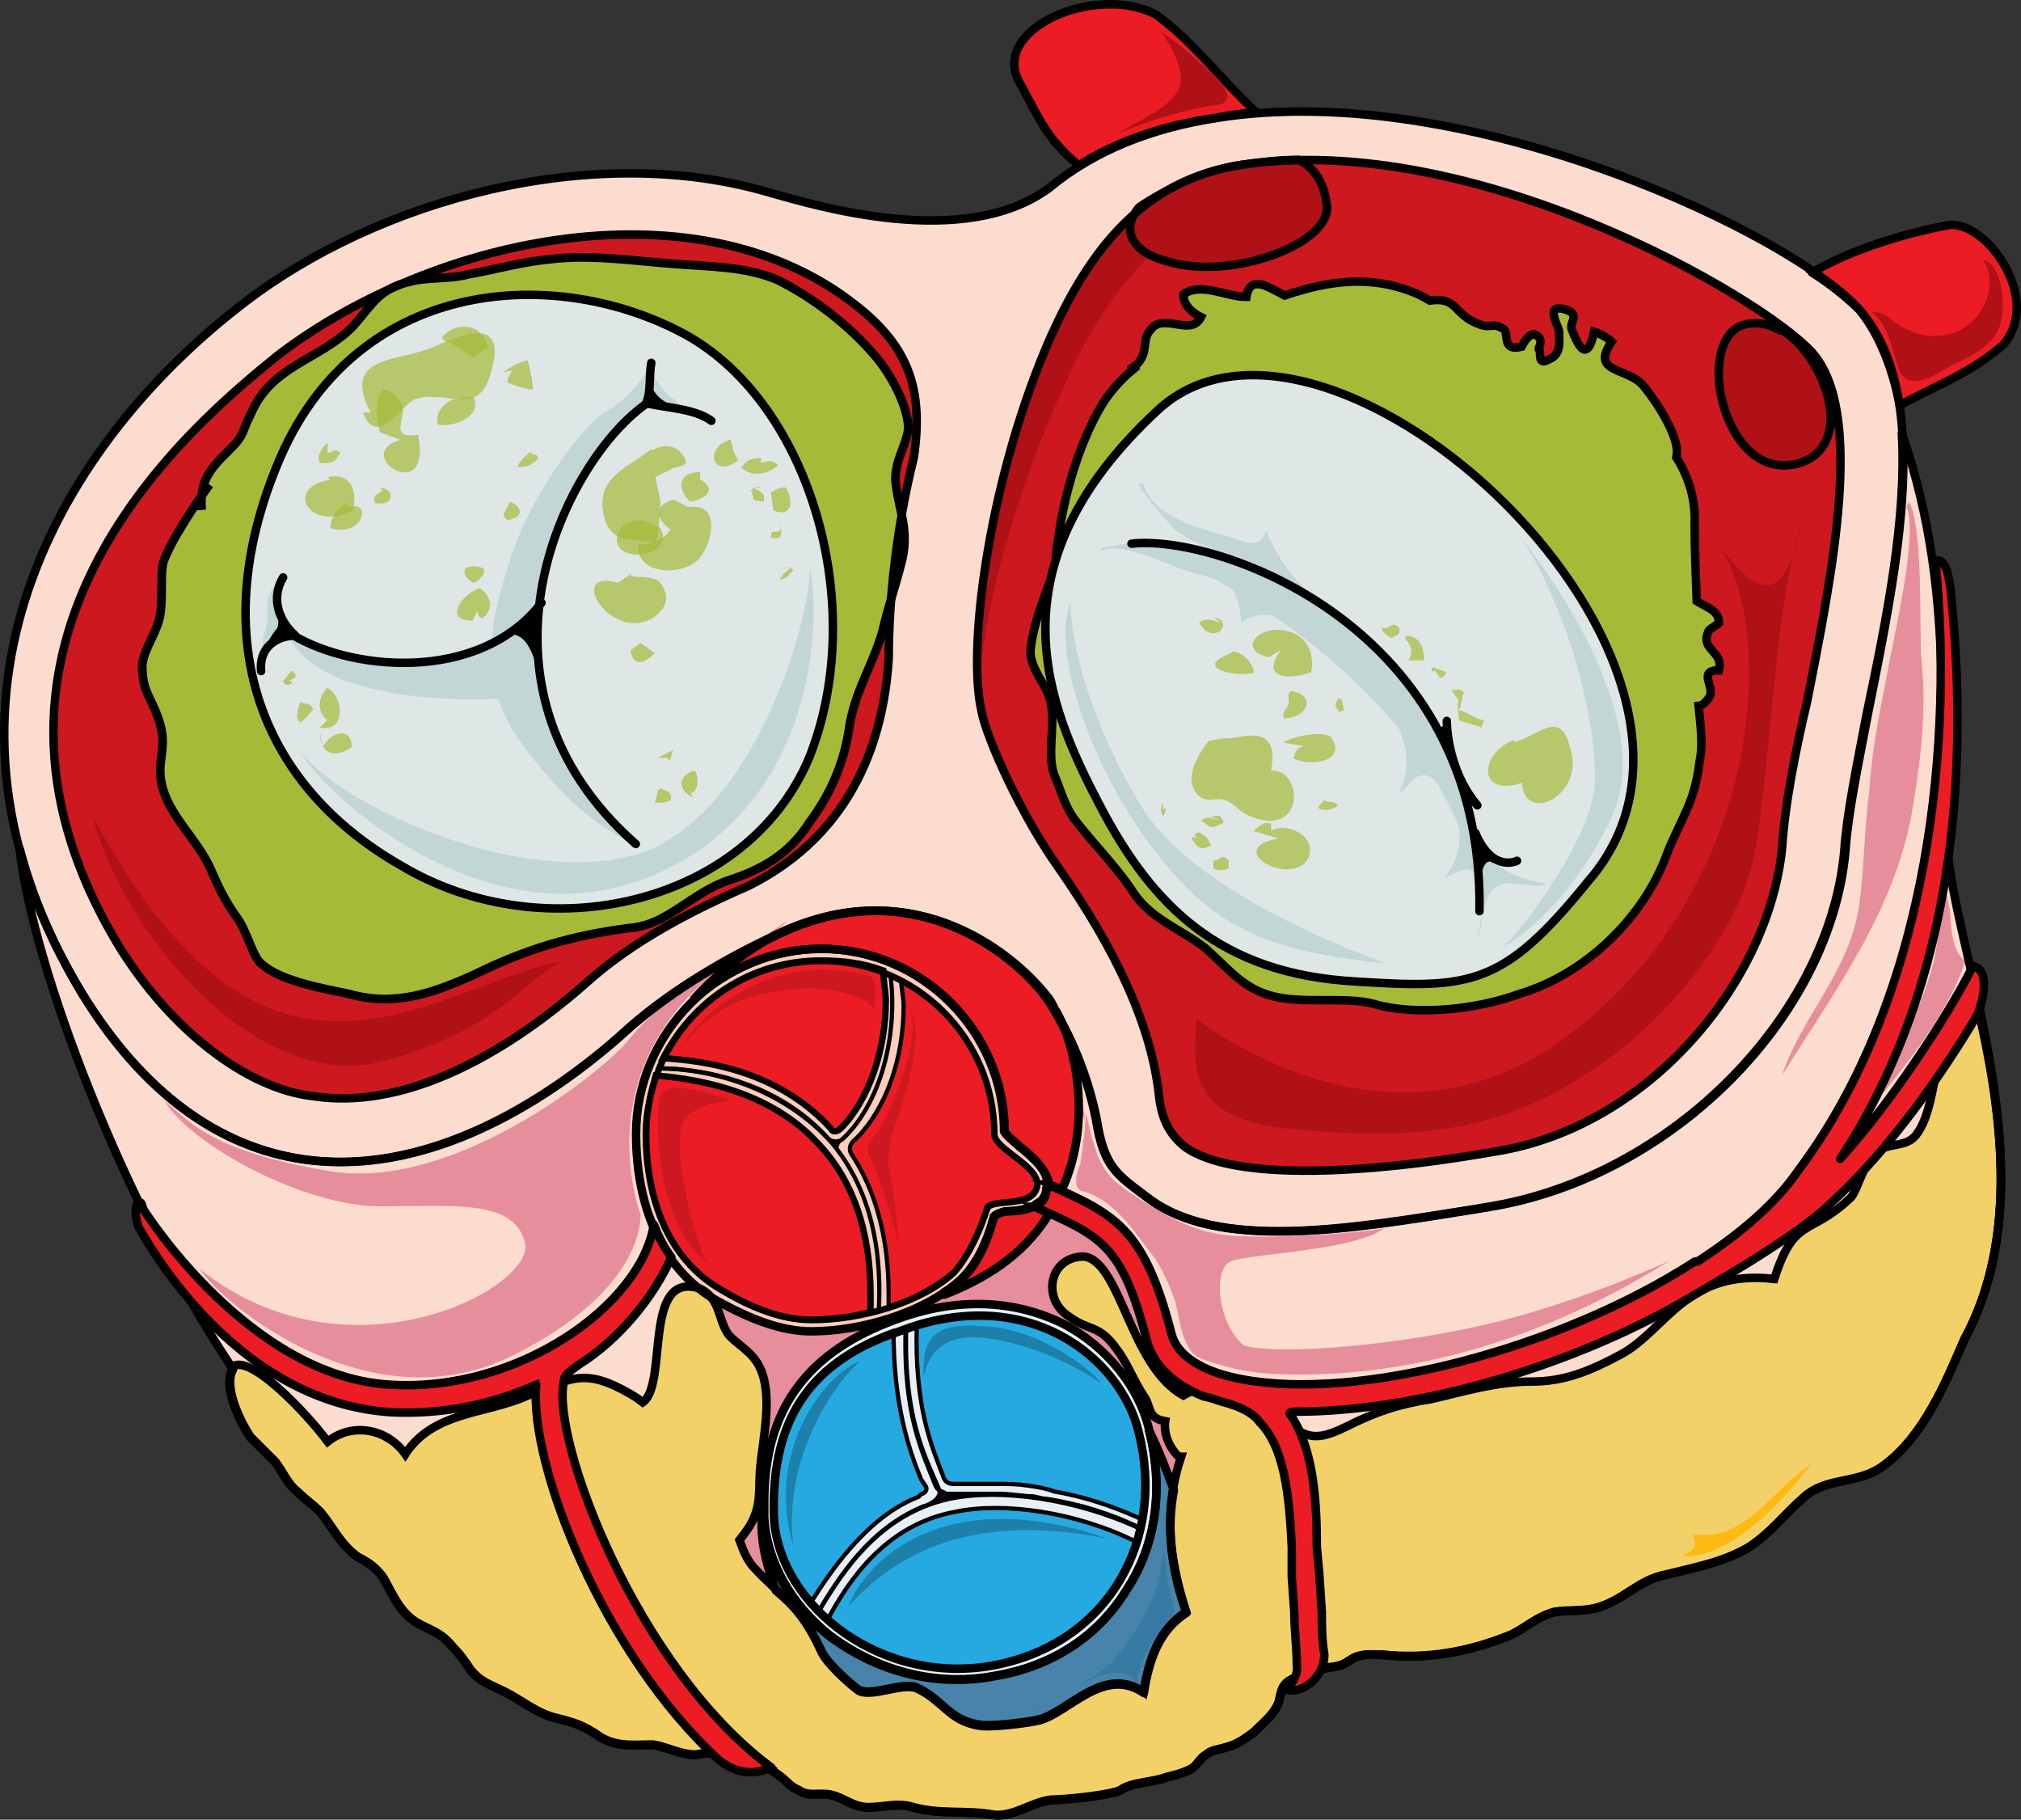 <?xml version="1.0" encoding="utf-8"?>
<!-- Generator: Adobe Illustrator 16.0.0, SVG Export Plug-In . SVG Version: 6.00 Build 0)  -->
<!DOCTYPE svg PUBLIC "-//W3C//DTD SVG 1.1//EN" "http://www.w3.org/Graphics/SVG/1.1/DTD/svg11.dtd">
<svg version="1.1" id="Layer_1" xmlns="http://www.w3.org/2000/svg" xmlns:xlink="http://www.w3.org/1999/xlink" x="0px" y="0px"
	 width="238.413px" height="214.627px" viewBox="0 0 238.413 214.627" enable-background="new 0 0 238.413 214.627"
	 xml:space="preserve">
<rect x="0" y="0" width="238.413" height="214.627" fill="#333333" stroke="none"/>
<g>
	<path fill-rule="evenodd" clip-rule="evenodd" fill="#FCDCCE" d="M219.412,36.589c-7.681-8.858-46.377-27.46-75.917-22.735
		c-7.681,1.181-14.475,3.838-19.791,8.267c-10.044,7.381-27.473,2.067-32.789,0.59c-20.678-6.2-46.378,0.591-62.624,13.287
		C5.84,53.419-10.702,83.832,9.68,117.196c7.09,11.516,15.951,18.012,25.995,19.488c16.247,2.361,31.312-8.857,38.697-15.648
		c4.431-3.84,10.043-7.383,16.246-10.335c18.02-9.449,31.313,3.839,33.676,8.267c2.362,3.84,4.135,8.563,5.021,12.992
		c0.886,5.61,2.363,6.496,5.908,9.154c8.271,6.495,23.927,3.838,38.696,1.476c1.772-0.296,1.772-0.296,1.772-0.296
		c21.564-3.543,40.174-22.439,41.946-41.927c0.296-4.429,1.477-10.039,2.658-16.239C223.842,66.411,227.978,46.628,219.412,36.589
		L219.412,36.589z"/>
	<path fill-rule="evenodd" clip-rule="evenodd" fill="#CD181F" d="M88.25,104.429c-6.791,2.953-13.582,6.497-18.896,11.221
		c-5.315,4.726-18.897,15.651-32.479,13.583c-7.972-0.885-16.83-7.973-22.735-17.422c-22.44-36.617,9.153-62.308,18.602-69.985
		c18.602-14.174,49.9-20.67,68.502-5.611c5.905,4.725,7.677,9.745,6.495,17.718c-2.066,8.269-2.952,16.832-2.952,23.624
		C103.899,91.731,97.108,100,88.25,104.429L88.25,104.429z M213.147,82.577c-1.477,6.202-2.657,12.403-2.953,17.127
		c-1.476,15.946-15.648,33.074-33.66,36.027c-1.771,0.295-1.771,0.295-1.771,0.295c-12.105,2.066-29.231,3.543-35.137-0.887
		c-1.771-1.477-2.657-3.248-2.952-5.906c-0.886-8.268-5.02-17.127-11.811-26.872c-4.429-6.201-8.563-15.355-9.153-18.604
		c-1.771-7.973,1.181-28.349,8.268-44.294l0,0c4.429-9.745,10.629-18.308,22.44-20.08c27.164-4.134,61.119,15.355,67.32,22.147
		C219.938,48.618,216.099,67.517,213.147,82.577L213.147,82.577z"/>
	<path fill-rule="evenodd" clip-rule="evenodd" fill="#A6BA38" stroke="#000000" stroke-width="1.024" stroke-miterlimit="10" d="
		M24.716,57.162c-1.527,2.092-4.58,6.575-5.495,9.266c-0.306,1.793,0,3.885-0.306,5.977c-0.306,2.093-1.832,3.886-2.138,5.978
		c0,2.69,0.61,3.288,1.526,5.379c1.222,2.99,0.917,3.886,0.611,6.576c-0.306,5.081,4.273,8.07,6.106,12.553
		c0.915,2.092,1.526,3.288,2.747,5.082c1.223,1.494,1.833,4.184,2.748,5.379c2.138,2.391,7.939,3.288,10.688,3.886
		c5.189,1.495,9.771,0,14.961-2.392c6.106-2.988,11.297-4.482,18.014-5.379c4.58-0.299,7.328-4.185,11.908-5.679
		c3.664-1.195,7.022-2.988,9.465-6.874c2.443-3.288,3.969-6.874,4.58-10.76c0.611-4.483,2.748-7.472,3.97-11.656
		c0.609-2.69,1.526-5.38,2.137-7.771c1.221-4.185-0.306-6.576-0.61-10.162c0-2.391,1.222-3.885,1.526-5.978
		c0-2.689-2.138-6.575-3.97-8.667c-3.053-3.586-7.327-6.874-11.602-8.966c-3.664-1.494-7.634-1.494-11.603-1.793
		c-4.58-0.299-10.076-1.196-14.962-0.598c-3.358,0.299-6.411,1.196-9.77,1.794c-2.138,0.598-4.886,0.299-7.022,0.896
		c-3.665,0.897-4.275,2.69-6.718,5.38c-3.969,3.885-9.465,4.483-11.907,10.162c-1.222,2.391-0.61,2.391-2.748,4.483
		c-2.138,2.092-3.358,3.586-3.054,6.874"/>
	<path fill-rule="evenodd" clip-rule="evenodd" fill="#B01117" d="M124.029,39.512L124.029,39.512
		c-7.095,15.956-10.051,36.344-8.277,44.322c0,0,0,0,0,0.295c-1.183-8.273,4.435-28.07,11.233-41.662
		c3.843-7.978,9.46-13.592,11.233-14.183c-4.435-2.955-4.435-2.955-4.435-2.955C129.645,28.875,126.689,34.194,124.029,39.512
		L124.029,39.512z"/>
	<path fill-rule="evenodd" clip-rule="evenodd" fill="#FCDCCE" d="M229.903,102.102c-2.066-12.995,1.477-30.715-5.61-51.093
		c0.591,10.041-1.771,21.854-4.133,33.077c-1.182,6.202-2.362,11.813-2.657,16.244c-1.772,19.492-20.373,38.394-41.927,41.938
		c-1.772,0.296-1.772,0.296-1.772,0.296c-14.763,2.362-30.411,5.02-38.679-1.477c-3.543-2.658-5.02-3.545-5.905-9.156
		c-0.886-4.43-2.657-9.154-5.02-12.994c-2.361-4.43-15.648-17.72-33.659-8.27c-6.2,2.953-11.811,6.498-16.239,10.336
		c-7.382,6.793-22.439,18.016-38.679,15.653c-10.039-1.477-18.896-7.974-25.983-19.491c-3.543-5.908-5.905-11.519-7.381-17.13
		c1.476,13.88,12.4,42.233,24.802,60.839c0.295,0.59,0.295,0.59,0.295,0.59c-1.181,2.068,0.886,6.203,2.066,7.975
		c0.887,0.887,2.067,2.066,2.953,2.953c0.886,1.182,1.477,2.658,2.657,3.545c0.886,0.885,1.771,1.477,2.657,2.361
		c1.477,1.773,2.362,3.84,4.429,5.316c1.182,0.59,2.067,1.182,2.953,2.363c1.181,2.066,2.066,4.43,4.429,5.611
		c1.771,0.885,2.657,1.182,3.838,2.658c0.887,0.885,1.477,1.771,2.067,2.658c1.181,1.477,2.362,1.771,4.134,2.656
		c1.771,0.887,3.543,2.363,5.609,2.955c2.362,0.59,3.543,0.885,5.61,2.361c2.066,1.182,3.838,0.887,6.2,0.887
		c1.771,0.295,3.248,1.182,5.02,1.182c1.477-0.295,2.066-0.295,3.543,0c0.886,0.59,2.067,1.182,3.248,1.477
		c1.477,0,1.771,0,2.952,0.885c0.886,0.592,1.477,1.477,2.362,1.773c1.182,0.885,2.362,0.295,3.839,0.59
		c1.476,0.295,2.657,1.477,4.429,1.477s3.543-0.59,5.314,0c3.248,0.887,6.2,0.295,9.448,0.887c2.362,0.295,4.429-1.477,6.791-1.771
		c1.771,0,7.382-0.592,8.268-1.182c1.181-0.887,3.838-0.887,5.314-1.477c1.181-0.297,2.362-0.592,3.248-1.182
		c0.59-0.592,0.886-1.182,1.476-1.477c0.591-0.592,1.477-0.592,2.362-0.887c1.182-0.295,2.067-0.887,3.248-1.771
		c1.181-1.182,2.362-2.068,2.952-3.545c0.296-1.182,0.296-2.066,1.477-2.658c0.886-0.59,2.067-0.59,2.953-0.885
		c0.59-0.295,1.181-0.592,1.771-0.592c2.361-0.295,1.771-1.18,4.134-1.477c0.59,0,1.181,0,1.771,0
		c5.314,0.592,10.334-0.295,15.354-2.361c1.771-0.887,2.952-2.068,5.019-2.658c1.477-0.297,3.544,0,5.315-0.592
		c2.952-0.885,4.724-3.248,7.972-3.838c3.543-0.887,6.791-1.479,9.743-3.25c2.658-1.771,4.134-3.84,6.496-5.906
		c2.657-2.363,6.2-1.477,9.153-3.545c5.02-3.543,7.677-10.336,9.743-15.061C241.418,139.905,231.97,116.278,229.903,102.102
		L229.903,102.102z"/>
	<path fill-rule="evenodd" clip-rule="evenodd" fill="#E68E9B" d="M84.124,147.335c-2.065,2.361-0.885,5.313-0.295,7.967
		c0.591,4.426,0.591,8.557,0.886,12.982c0.295,5.313-0.886,12.688,2.065,17.408c3.837,6.197,17.118,2.951,21.25-1.475
		c4.427-5.605,7.379-10.621,14.462-13.277c2.065-0.885,5.607-2.951,7.969-1.475c1.181,0.885,0.885,2.654,1.476,4.131
		c1.181,3.244,6.493,4.129,9.739,2.949c5.902-2.064,1.181-7.08-0.886-10.621c-2.065-3.246-3.246-6.787-4.722-10.623
		s-5.018-10.031-9.149-11.507c-6.493-2.065-13.576,1.181-19.774,2.655"/>
	<path fill-rule="evenodd" clip-rule="evenodd" fill="#E8F0F6" d="M105.72,155.538c-10.611,3.842-15.622,10.637-15.622,21.568
		c0,0.592,0,1.182,0,1.773c0.295,5.316,3.242,10.34,7.663,13.885c5.896,4.432,12.97,6.205,20.043,4.727
		c6.484-1.182,11.79-4.727,15.032-10.045c3.537-5.316,4.422-12.113,2.653-18.908c-1.18-5.021-5.011-9.75-10.021-12.408
		C121.341,154.062,114.562,152.29,105.72,155.538L105.72,155.538z"/>
	<path fill-rule="evenodd" clip-rule="evenodd" fill="#20060B" d="M105.967,157.001c-11.493,3.842-15.029,11.525-14.734,21.871
		c0.589,10.639,12.966,20.098,26.227,17.438s20.038-14.777,16.797-27.486C132.194,160.251,121.291,151.089,105.967,157.001
		L105.967,157.001z"/>
	<path fill-rule="evenodd" clip-rule="evenodd" fill="#DEE6E6" d="M95.834,89.346c-7.376,17.416-31.274,22.729-48.092,12.693
		c-17.112-9.741-23.308-27.452-14.161-48.41c9.441-21.253,32.749-22.434,47.796-14.168C96.129,47.726,102.916,71.635,95.834,89.346
		L95.834,89.346z"/>
	<path fill-rule="evenodd" clip-rule="evenodd" fill="#C2D6D6" d="M74.941,99.489c-21.563-18.936-8.271-45.564,1.478-52.074
		c0-1.775,0-3.846,0-3.846s-1.772,3.254-5.022,5.03C68.147,50.67,62.24,59.25,60.171,66.056c-2.067,6.509-4.431,14.202,1.772,22.19
		C68.147,96.531,73.168,98.898,74.941,99.489L74.941,99.489z"/>
	<path fill-rule="evenodd" clip-rule="evenodd" fill="#C2D6D6" d="M33.698,74.319c7.087,4.756,22.738,6.243,30.12-3.27
		c-2.066,4.756-4.134,11.296-4.134,11.296S37.537,84.129,33.698,74.319L33.698,74.319z"/>
	
		<path fill-rule="evenodd" clip-rule="evenodd" fill="#B01117" stroke="#000000" stroke-linecap="round" stroke-linejoin="round" stroke-miterlimit="10" d="
		M153.23,18.849c-2.361,0-4.427,0.297-6.788,0.593c-4.133,0.593-9.15,2.963-12.103,5.038c-2.361,2.963-0.295,5.334,2.952,6.223
		c7.674,2.667,20.366-2.074,19.186-6.815C156.182,21.516,155.001,19.738,153.23,18.849L153.23,18.849z"/>
	<path fill-rule="evenodd" clip-rule="evenodd" fill="#FBCFBB" d="M74.978,133.673c0,8.846,3.248,15.924,9.153,19.463
		c4.134,2.359,7.973,3.834,11.516,3.834c5.61,0,13.287-2.064,17.717-6.193c1.771-1.77,2.952-4.129,3.838-7.373
		c0.296-0.295,1.182-0.59,1.477-0.59c1.771,0,4.429-0.295,4.725-2.654c0.295,0,0.295-0.295,0.295-0.295
		c0-1.769-2.066-3.538-3.543-4.717c-0.591-0.59-1.477-1.18-1.771-1.77l0,0c0-11.797-9.744-21.529-21.555-21.529
		C84.722,111.849,74.978,121.876,74.978,133.673L74.978,133.673z"/>
	<path fill-rule="evenodd" clip-rule="evenodd" fill="#20060B" d="M85.042,152.095c-6.204-3.555-8.863-10.664-8.863-18.365
		c0-11.258,9.158-20.439,20.681-20.439c11.227,0,20.386,9.182,20.386,20.439c0,1.777,5.613,3.85,5.022,6.221
		c-0.591,2.666-5.613,1.184-5.909,2.666c-0.886,2.666-2.067,5.332-3.841,7.404c-3.84,3.555-10.931,5.629-16.84,5.629
		C91.836,155.649,87.996,153.872,85.042,152.095L85.042,152.095z"/>
	<path fill-rule="evenodd" clip-rule="evenodd" fill="#FBCFBB" d="M77.657,126.009c-0.888,2.371-1.479,5.039-1.479,7.707
		c0,7.707,2.661,14.82,8.87,18.377c2.956,1.777,6.8,3.557,10.644,3.557c2.661,0,5.322-0.297,7.983-1.186
		C104.858,131.345,87.414,126.009,77.657,126.009L77.657,126.009z"/>
	<path fill-rule="evenodd" clip-rule="evenodd" fill="#FBCFBB" d="M99.448,134.298c4.425-4.143,6.49-12.132,5.605-19.232
		c-2.655-1.184-5.311-1.775-8.261-1.775c-8.555,0-15.93,5.325-19.175,12.723c5.9,0,14.16,2.07,20.061,8.285
		C97.973,134.593,98.858,134.89,99.448,134.298L99.448,134.298z"/>
	<path fill-rule="evenodd" clip-rule="evenodd" fill="#EC1C24" stroke="#000000" stroke-width="0.75" stroke-miterlimit="10" d="
		M104.498,118.021c0-0.888-0.295-2.365-0.295-3.549c-2.362-0.887-4.725-1.182-7.382-1.182c-8.268,0-15.06,4.73-18.603,11.529
		c5.02,0.297,13.583,1.479,19.783,8.279c0.296,0.59,0.887,0.295,1.182,0C102.431,129.847,104.498,123.933,104.498,118.021
		L104.498,118.021z"/>
	<path fill-rule="evenodd" clip-rule="evenodd" fill="#FBCFBB" d="M116.921,138.987c0.297-2.359,0.297-5.016,0.297-5.311
		c0-8.262-5.052-15.342-12.184-18.588c0.892,7.082-0.891,14.752-5.348,19.178c-0.298,0-1.189,1.18-0.595,2.065
		c2.972,4.13,5.052,10.031,4.457,17.997c3.565-0.885,6.537-2.359,8.914-4.426c1.783-2.064,2.972-4.721,3.863-7.375
		C116.327,142.528,116.624,140.757,116.921,138.987L116.921,138.987z"/>
	
		<path fill-rule="evenodd" clip-rule="evenodd" fill="#EC1C24" stroke="#000000" stroke-width="0.5" stroke-linecap="round" stroke-linejoin="round" stroke-miterlimit="10" d="
		M117.218,133.834c0-0.046,0-0.104,0-0.126c0-0.191-0.016-0.382-0.021-0.572c0-0.096,0-0.191,0-0.287
		c-0.003,0.001-0.007,0.003-0.011,0.004c-0.314-7.347-4.635-14.035-10.881-17.163c0,0.591,0.295,2.067,0.295,2.954
		c0,6.203-2.064,12.111-5.604,15.654c-1.18,0.887-0.59,1.773-0.59,1.773c2.949,4.43,4.424,10.043,4.424,16.541c0,0,0,1.182,0,1.477
		c2.949-0.885,5.604-2.363,7.668-4.135c1.77-2.068,2.949-4.727,3.834-7.385c0,0,0.014-0.078,0.031-0.189
		c0.602-1.222,5.322,0.043,5.897-2.5C122.846,137.583,117.434,135.568,117.218,133.834z"/>
	<path fill-rule="evenodd" clip-rule="evenodd" fill="#E8F0F6" d="M134.498,180.306c-7.643-3.553-16.461-4.736-22.34-3.553
		c-8.524,1.775-12.935,8.881-15.58,13.32c4.998,4.736,12.641,7.695,20.871,6.217C126.561,194.513,132.44,188.298,134.498,180.306
		L134.498,180.306z"/>
	<path fill-rule="evenodd" clip-rule="evenodd" fill="#26A9E0" d="M112.734,178.31c-8.277,1.473-12.711,8.256-15.076,12.678
		c4.73,4.424,12.12,6.781,19.807,5.309c8.572-1.77,14.484-7.373,16.554-14.449C126.923,178.31,118.351,177.13,112.734,178.31
		L112.734,178.31z"/>
	<path fill-rule="evenodd" clip-rule="evenodd" fill="#E8F0F6" d="M106.834,156.751c-0.297,10.309,2.074,14.727,3.556,18.557
		c0.297,0.59,0.889,0.59,1.186,0.883c0.889,0,5.334,0,6.223,0c1.481,0,2.963,0.295,3.853,0.295c0.593,0,1.186,0.295,1.777,0.295
		c3.853,0.59,7.705,1.768,11.261,3.535c0,0.293-0.296,0.293-0.296,0.293l0,0c1.185-3.533,1.185-7.658,0-11.781
		C132.319,160.286,121.651,151.45,106.834,156.751L106.834,156.751z"/>
	<path fill-rule="evenodd" clip-rule="evenodd" fill="#26A9E0" d="M134.335,168.806c-2.06-8.289-12.062-16.877-26.184-12.73
		c-0.294,10.066,1.766,14.508,3.236,18.357c0.294,0.592,0.883,0.592,1.177,0.592c0.883,0,5.001,0,5.884,0
		c2.648,0,5.296,0.592,5.884,0.889c3.53,0.592,7.061,1.775,10.297,3.256C135.218,175.913,135.218,172.358,134.335,168.806
		L134.335,168.806z"/>
	<path fill-rule="evenodd" clip-rule="evenodd" fill="#E8F0F6" d="M106.016,157.024c-11.53,3.832-15.078,11.494-14.782,21.811
		c0.295,4.42,2.365,8.252,5.913,11.494l0,0c-0.296,0-0.296-0.295-0.592-0.295c2.365-3.832,5.913-9.727,12.418-12.379
		c0.295,0,2.365-0.885,1.773-2.063c-1.773-4.127-4.139-8.547-3.844-18.863C106.608,156.729,106.312,156.729,106.016,157.024
		L106.016,157.024z"/>
	<path fill-rule="evenodd" clip-rule="evenodd" fill="#26A9E0" d="M108.357,176.55L108.357,176.55L108.357,176.55L108.357,176.55
		L108.357,176.55z M109.243,175.362c-0.591-0.889-0.591-0.889-0.591-0.889c-1.476-3.561-3.247-8.9-3.247-17.504
		c-11.219,4.152-14.467,11.57-14.172,21.953c0.296,3.561,1.771,7.119,4.429,10.086c2.066-3.264,6.495-10.086,12.695-12.459l0,0
		c0.295-0.297,0.295-0.297,0.295-0.297C109.538,175.956,109.243,175.362,109.243,175.362L109.243,175.362z"/>
	<path fill-rule="evenodd" clip-rule="evenodd" fill="#EC1C24" stroke="#000000" stroke-width="0.75" stroke-miterlimit="10" d="
		M77.357,126.849c-0.59,2.079-1.179,4.455-1.179,6.83c0,7.719,2.651,14.846,8.84,18.408c2.946,1.781,6.777,3.563,10.608,3.563
		c2.356,0,4.714-0.297,7.071-0.891c0-0.594,0-1.484,0-2.078c0-7.424-2.063-13.658-6.482-18.111
		C90.027,128.037,80.598,127.146,77.357,126.849L77.357,126.849z"/>
	<path fill-rule="evenodd" clip-rule="evenodd" fill="#F3D169" d="M206.357,182.442c2.656-1.771,4.133-3.838,6.495-5.904
		c2.657-2.361,6.2-1.477,9.152-3.543c5.02-3.543,7.677-10.334,9.743-15.057c6.79-12.4,4.133-27.754,1.477-40.449
		c-1.182,0.591-2.067,1.771-2.657,2.953c-2.657,3.838-2.067,10.037-4.429,13.285c-1.182,1.771-3.543,0.887-5.02,2.362
		s-2.066,4.724-2.952,5.314c-4.725,4.429-6.495,2.067-8.857,9.448c-10.334-1.182-12.695,5.904-18.01,8.857
		c-3.839,2.066-6.791,3.246-10.629,3.246c-4.134,0-7.972,1.182-11.81,2.068c-3.838,0.59-6.496,1.475-10.038,3.246
		c-4.725,2.363-5.02,0.592-9.448-1.771c-1.477-0.885-7.972-2.656-8.857-2.361c-3.838,1.477-3.838,5.314-1.477,7.676
		c0.296,0,0.296,0,0.296,0c-2.067,6.201-1.477,11.811,0.591,18.307c-3.248,2.066-4.429,5.609-5.02,9.447
		c-4.724-3.248-8.857,2.361-12.4,3.248c-1.181,0.295-5.904,0.885-7.086,0.59c-3.543-0.59-4.133-2.953-7.381-4.428
		c-1.771-0.592-5.314,1.18-6.791,0.295c-1.181-0.887-3.838-3.248-4.429-4.725c-2.657-5.609-4.429-5.904-7.972-9.742
		c-1.771-2.066-1.476-4.725-3.838-6.496c-2.361-2.066-3.247-0.295-5.019-3.248c-2.657-4.723,0-7.381-5.61-10.629
		c-5.609-3.248-7.086-1.771-12.399,0.295c-4.725,2.068-10.925,1.771-14.172,6.791c-2.067-2.951-6.2-3.838-9.152-1.477
		c-2.657-3.543-9.153-10.332-11.22-8.857c0,0.297,0,0.297,0,0.297c-1.181,2.066,0.886,6.199,2.066,7.971
		c0.886,0.887,2.067,2.066,2.953,2.953c0.886,1.18,1.476,2.656,2.657,3.543c0.886,0.885,1.771,1.477,2.657,2.361
		c1.476,1.771,2.361,3.838,4.428,5.314c1.182,0.59,2.067,1.182,2.953,2.361c1.181,2.066,2.066,4.43,4.429,5.609
		c1.771,0.887,2.657,1.182,3.838,2.658c0.886,0.885,1.477,1.771,2.066,2.656c1.182,1.477,2.362,1.771,4.134,2.658
		c1.771,0.885,3.543,2.361,5.609,2.953c2.362,0.59,3.543,0.885,5.609,2.361c2.067,1.182,3.839,0.885,6.2,0.885
		c1.771,0.297,3.248,1.182,5.02,1.182c1.477-0.295,2.066-0.295,3.543,0c0.886,0.59,2.066,1.182,3.247,1.477
		c1.477,0,1.771,0,2.953,0.885c0.886,0.592,1.476,1.477,2.361,1.771c1.182,0.887,2.362,0.295,3.839,0.592
		c1.476,0.295,2.657,1.475,4.429,1.475s3.543-0.59,5.314,0c3.247,0.887,6.199,0.297,9.447,0.887
		c2.362,0.295,4.429-1.477,6.791-1.771c1.771,0,7.381-0.59,8.267-1.182c1.181-0.885,3.838-0.885,5.314-1.475
		c1.181-0.297,2.362-0.592,3.247-1.182c0.591-0.59,0.886-1.182,1.477-1.477c0.591-0.59,1.477-0.59,2.362-0.885
		c1.181-0.297,2.066-0.887,3.247-1.771c1.182-1.182,2.362-2.068,2.953-3.543c0.295-1.182,0.295-2.068,1.476-2.658
		c0.886-0.59,2.067-0.59,2.953-0.885c0.59-0.297,1.181-0.592,1.771-0.592c2.361-0.295,1.771-1.18,4.133-1.477
		c0.591,0,1.181,0,1.771,0c5.314,0.592,10.334-0.295,15.353-2.361c1.771-0.885,2.953-2.066,5.02-2.656
		c1.477-0.297,3.543,0,5.314-0.592c2.952-0.885,4.724-3.248,7.972-3.838C200.157,184.806,203.404,184.214,206.357,182.442
		L206.357,182.442z"/>
	<path fill-rule="evenodd" clip-rule="evenodd" fill="#EC1C24" stroke="#000000" stroke-width="0.75" stroke-miterlimit="10" d="
		M121.932,142.21L121.932,142.21c0,0,0,0,0.294,0c-1.177,0.298-2.354,0.596-3.531,0.596c-0.294,0-1.177,0.299-1.471,0.598
		c-0.883,3.281-2.061,5.666-3.826,7.457c-0.589,0.596-1.472,1.193-2.06,1.49c0,0.299,0,0.299,0,0.299
		c6.18-2.387,10.005-5.668,12.359-9.545C123.11,142.806,122.521,142.508,121.932,142.21L121.932,142.21z"/>
	<path fill-rule="evenodd" clip-rule="evenodd" fill="#EC1C24" stroke="#000000" stroke-width="0.75" stroke-miterlimit="10" d="
		M118.46,133.388L118.46,133.388c0.295,0.59,1.182,1.18,1.772,1.77c1.478,1.179,3.251,2.652,3.251,4.422
		c0.886,0.295,1.478,0.59,1.772,0.59c3.842-8.551,1.183-17.988-0.887-21.23c-0.295-0.59-0.591-1.18-0.886-1.475
		c-4.138-5.309-16.549-15.334-32.801-6.783c0,0-0.296,0-0.591,0.295c-2.955,1.77-5.91,4.129-8.274,6.783
		c4.137-3.539,9.16-5.898,15.07-5.898C108.708,111.86,118.46,121.592,118.46,133.388L118.46,133.388z"/>
	<path fill-rule="evenodd" clip-rule="evenodd" fill="#F3B2BC" d="M123.098,141.13c0,0.299,0,0.299-0.24,0.6
		C123.098,141.429,123.098,141.429,123.098,141.13L123.098,141.13z"/>
	<path fill-rule="evenodd" clip-rule="evenodd" fill="#F3B2BC" d="M122.138,141.97c0.359,0,0.359,0,0.359-0.24
		C122.498,141.97,122.498,141.97,122.138,141.97L122.138,141.97z"/>
	<path fill-rule="evenodd" clip-rule="evenodd" fill="#EC1C24" stroke="#000000" stroke-width="0.75" stroke-miterlimit="10" d="
		M120.396,9.981c2.364,4.438,3.251,6.51,6.798,9.469c4.729-2.959,10.049-4.734,16.255-5.622c1.479-0.296,3.252-0.592,4.729-0.592
		c-4.434-4.143-7.389-8.285-11.822-11.54C129.262-2.151,116.258,3.471,120.396,9.981L120.396,9.981z"/>
	<path fill-rule="evenodd" clip-rule="evenodd" fill="#EC1C24" stroke="#000000" stroke-width="0.75" stroke-miterlimit="10" d="
		M229.983,26.465c0,0-9.179,1.479-16.285,5.622c2.369,1.479,4.441,3.255,5.626,4.438c2.368,2.959,3.849,6.805,4.737,11.244
		c3.553-2.071,7.994-3.551,12.14-7.102C240.938,35.342,234.424,26.169,229.983,26.465L229.983,26.465z"/>
	<path fill-rule="evenodd" clip-rule="evenodd" fill="#4783AA" d="M138.42,175.7c-0.886-2.363-1.772-4.727-2.954-7.092
		c1.772,6.797,0.887,13.592-2.659,18.91c-3.249,5.318-8.567,8.863-15.067,10.047c-7.09,1.477-14.181-0.297-20.09-4.729
		c-4.432-3.545-7.386-8.568-7.681-13.887c0-0.59,0-1.182,0-1.773c-0.591,3.842,0.295,7.092,1.477,10.342
		c2.068,1.773,3.546,3.25,5.318,7.092c0.591,1.477,3.25,3.84,4.432,4.727c1.477,0.887,5.022-0.887,6.795-0.295
		c3.25,1.477,3.841,3.842,7.386,4.432c1.182,0.295,5.909-0.295,7.091-0.59c3.545-0.887,7.682-6.502,12.408-3.252
		c0.591-3.84,1.772-7.385,5.022-9.453C138.125,185.155,137.535,180.429,138.42,175.7L138.42,175.7z"/>
	<path fill-rule="evenodd" clip-rule="evenodd" fill="#FEB913" d="M159.698,193.329c4.424-2.064,5.309,0,10.321-0.59
		c5.014-0.885,8.847-3.541,12.386-4.426c3.539-0.59,5.013-0.59,5.013-0.59c-4.128-1.18-6.782-1.475-8.847-0.885
		c-2.063,0.885-5.013,3.541-8.847,4.131C165.891,191.265,160.877,192.149,159.698,193.329L159.698,193.329z"/>
	<path fill-rule="evenodd" clip-rule="evenodd" fill="#FEB913" d="M210.218,176.89c3.256-3.551,6.216-3.254,9.768-4.734
		c3.552-1.479,8.88-10.648,10.656-14.789c1.776-4.438,6.216-11.537,3.256-31.357c1.48,6.805-2.664,26.328-5.328,31.949
		c-2.368,5.619-6.216,11.24-9.176,11.832C216.434,170.085,211.698,174.228,210.218,176.89L210.218,176.89z"/>
	<path fill-rule="evenodd" clip-rule="evenodd" fill="#C2D6D6" d="M76.658,43.089c0.309,1.162,0.926,2.034,1.852,3.196
		c0.617,0.581,1.852,1.453,2.469,2.324c-1.234-0.581-2.777-0.872-4.012-0.872"/>
	<path fill-rule="evenodd" clip-rule="evenodd" fill="#C2D6D6" d="M32.465,69.009c-1.179,1.479-0.884,2.366-0.884,4.14
		c-0.295,1.479-0.884,2.662-0.589,4.141c0.884-0.592,1.473-2.662,2.945-2.366"/>
	<path fill-rule="evenodd" clip-rule="evenodd" fill="#C2D6D6" d="M35.018,87.955c2.659,5.616,22.157,23.054,41.064,15.665
		c19.203-7.389,20.976-28.375,19.498-36.651c-0.295,8.276-7.977,31.922-22.452,34.286C58.652,103.916,38.268,93.867,35.018,87.955
		L35.018,87.955z"/>
	<path fill-rule="evenodd" clip-rule="evenodd" fill="#B01117" d="M10.898,96.25c3.842,14.461,19.801,32.759,34.281,28.923
		c14.186-3.838,16.846-10.035,21.279-11.806c-9.753,1.771-20.688,9.739-32.805,6.198C21.538,116.023,13.558,100.971,10.898,96.25
		L10.898,96.25z"/>
	<path fill-rule="evenodd" clip-rule="evenodd" fill="#B01117" d="M202.766,64.292c7.078,10.634,4.719,40.468-17.104,57.304
		c-21.528,17.133-44.53-1.477-44.53-1.477c-0.295,5.021-1.475,11.815,10.616,12.997c12.386,1.181,23.592,1.181,34.504-5.907
		c11.206-6.795,18.283-17.428,20.348-24.813c2.064-7.68,2.654-31.606,5.897-40.468C210.729,69.314,208.665,72.268,202.766,64.292
		L202.766,64.292z"/>
	<path fill-rule="evenodd" clip-rule="evenodd" fill="#CD181F" d="M80.258,123.729c2.068-3.881,10.342-11.641,22.162-8.656
		c1.478,0.299,0.591,4.18,0.591,4.18c0.296-1.492-4.728-2.688-7.683-2.688C92.374,116.864,85.577,116.565,80.258,123.729
		L80.258,123.729z"/>
	<path fill-rule="evenodd" clip-rule="evenodd" fill="#CD181F" d="M86.378,129.817c-3.803-1.184-7.605-2.367-8.482-0.592
		c-0.586,2.07-0.878,14.498,5.557,19.824c-1.17-1.48-4.68-14.499-2.632-17.162C82.868,129.817,86.378,129.817,86.378,129.817
		L86.378,129.817z"/>
	<path fill-rule="evenodd" clip-rule="evenodd" fill="#CD181F" d="M105.367,133.386c-0.298,0.592-0.595,2.961-0.595,3.85
		c0.595,2.666,1.19,7.404,1.19,9.773c-0.298-2.072-1.786-7.107-2.977-9.773c-1.488-2.665-0.298-1.777,1.786-5.923
		c1.785-4.146,3.571-9.181,2.678-12.144C108.938,121.538,107.153,128.647,105.367,133.386L105.367,133.386z"/>
	<path fill-rule="evenodd" clip-rule="evenodd" fill="#1C80AB" d="M130.778,181.519c-19.495-6.789-28.652,2.656-30.72,7.971
		C103.898,185.356,112.168,177.681,130.778,181.519L130.778,181.519z"/>
	<path fill-rule="evenodd" clip-rule="evenodd" fill="#1C80AB" d="M108.938,162.325c0-1.771,0-3.541,1.183-4.721
		c0.888-0.885,2.662-1.475,5.62-1.18c6.507,0,13.31,5.309,14.197,6.785c-4.437-3.246-12.718-6.195-16.859-5.311
		C110.417,158.489,109.53,160.259,108.938,162.325L108.938,162.325z"/>
	<path fill-rule="evenodd" clip-rule="evenodd" fill="#1C80AB" d="M93.606,182.409c-3.508-11.51,4.092-20.66,7.892-21.84
		C99.452,162.044,92.144,171.194,93.606,182.409L93.606,182.409z"/>
	<path fill-rule="evenodd" clip-rule="evenodd" fill="#377AA3" d="M119.858,202.21c2.074,0,4.444-2.068,6.518-2.955
		c2.074-1.182,3.852-2.066,5.333-3.84c1.48-1.771,2.962-4.135,3.851-6.203c1.186-1.771,1.186-4.135,1.777-6.203
		c0.297,2.068,0.297,3.84,0.889,5.613c0.297,1.477,0.593,1.477-0.592,2.658c-1.777,2.363-3.259,4.43-3.556,7.385
		c-1.777-4.137-10.368,2.363-12.442,3.248"/>
	<path fill-rule="evenodd" clip-rule="evenodd" fill="#B01117" d="M136.946,3.729c2.664,1.774,5.624,4.434,7.4,6.503
		c0.592,0.887,0.592,1.773-0.296,2.069c-2.368,0.296-6.809,1.183-12.433,3.547c3.553-2.069,7.992-3.843,7.696-6.799
		C139.018,6.39,136.946,3.729,136.946,3.729L136.946,3.729z"/>
	<path fill-rule="evenodd" clip-rule="evenodd" fill="#B01117" d="M220.778,36.838c2.085,1.482,2.383,4.449,3.275,6.821
		c1.191,2.67,4.169,0.594,6.254-0.593c1.786-0.89,3.871-1.78,5.062-3.56c1.489-1.779,1.191-8.305-1.488-8.898
		c2.084,2.966,0,7.415-3.275,8.602c-1.787,0.593-3.871,0.593-5.36-0.296c-1.489-0.297-2.68-2.076-3.871-2.076"/>
	<path fill-rule="evenodd" clip-rule="evenodd" fill="#FEB913" d="M75.598,198.933c0.592,0.881,6.22,5.582,4.146,6.463
		c-0.296,0.293-2.666-0.881-3.555-0.881c-1.185,0-2.369,0.588-3.554,0c-1.186-0.588-2.074-1.469-3.555-2.057
		c-1.481-0.295-2.962-0.588-4.147-1.176c-2.369-0.881-5.628-2.35-6.517-4.113c3.259,2.057,7.405,2.645,10.96,3.82
		c1.481,0.588,4.146,2.057,5.924,0.881c0.889-0.881,0.889-3.525-0.592-3.82"/>
	<path fill-rule="evenodd" clip-rule="evenodd" fill="#FEB913" d="M88.833,205.45c1.48,0.59,2.961,2.365,4.145,3.547
		c1.184,1.184,1.48,1.184,3.552,1.184c2.072,0,7.992,3.549,9.769,1.184c-1.48-0.297-2.96,0-4.44-0.592
		c-1.776-0.297-2.368-1.184-3.848-1.775c-1.48-0.887-2.072-0.59-3.552-0.59c-2.368,0-3.553-2.07-5.921-2.367"/>
	<path fill-rule="evenodd" clip-rule="evenodd" fill="#FEB913" d="M151.385,190.122c0.873,2.355,0.873,6.186-0.581,8.248
		c-1.163,2.061-2.617,6.479-5.524,6.479c-0.582-1.768,1.163-1.473,1.163-2.945c2.035-0.295,1.744-1.768,2.616-3.533
		c0.291-1.18,1.163-2.063,1.745-3.24c0.581-2.063,0.581-4.418,0.872-6.48"/>
	<path fill-rule="evenodd" clip-rule="evenodd" fill="#FEB913" d="M155.538,181.21c0.641,0.893,1.28,2.082,1.28,3.273
		c0,1.488-1.92,2.975-1.28,4.166"/>
	<path fill-rule="evenodd" clip-rule="evenodd" fill="#FEB913" d="M147.098,167.769c2.058,2.359,3.822,8.256,1.764,10.613
		c4.116-0.59,1.765,11.793,2.353,13.268c0.588-4.422,0.882-11.793-0.294-16.215c-0.589-2.359-0.589-6.191-3.528-7.371"/>
	<path fill-rule="evenodd" clip-rule="evenodd" fill="#FEB913" d="M108.938,210.524c2.658,2.068,5.021,1.182,7.976,1.773
		c1.182,0,0.886,0.592,2.363,0c1.182-0.295,2.067-0.887,3.249-0.887c3.249-0.592,6.794-0.592,9.747-1.479
		c1.772-0.592,6.499-1.479,7.385-2.662c-1.182-0.592-2.363,0.295-3.84-0.592c-0.591-0.295-1.182-1.479-1.772-2.07
		c0,2.662-4.726,3.846-6.794,4.438c-1.182,0.295-1.477,0-2.362,0.59c-0.591,0.297,0,1.184-1.478,1.184
		c-0.886,0-1.182-0.887-2.067-1.184c-1.182-0.59-2.067,0.297-3.249,0.889c-1.772,0.59-7.385,1.479-8.861-0.592"/>
	<path fill-rule="evenodd" clip-rule="evenodd" fill="#FEB913" d="M60.174,166.505c0.589,0,1.179-0.295,1.768-0.295
		c1.178,2.664,1.473,5.92,2.356,8.879c-1.179-1.775-1.473-4.439-2.651-5.92c-1.178-1.48-2.65-1.184-3.829-1.775"/>
	<path fill-rule="evenodd" clip-rule="evenodd" fill="#FEB913" d="M70.234,178.866c0.888,0.596,1.48,0.895,2.368,1.191
		c0,2.383,1.479,4.467,1.776,6.551c-2.96-1.488-2.368-5.955-4.44-8.039"/>
	<path fill-rule="evenodd" clip-rule="evenodd" fill="#FEB913" d="M69.979,188.337c0.882,2.074,0.588,2.666,0.294,4.74
		c3.525-0.594,4.995,6.219,6.464,8.293c0.881-2.074-1.763-4.74-2.938-5.924c-2.057-2.369-3.525-5.332-4.7-7.996"/>
	<path fill-rule="evenodd" clip-rule="evenodd" fill="#F3D169" d="M75.531,165.575c3.543-1.475,0-15.926,7.085-13.566
		c2.362,1.18,2.067,3.539,3.248,5.309c0.886,1.18,2.952,2.064,3.838,4.129c1.477,3.244,0.296,8.258,0,11.502
		c-0.295,2.654,0.296,4.719-1.476,7.373c-0.886,1.18-2.657,4.129-3.839,1.77c-3.543-0.59-5.609-2.359-7.381-4.719
		c-1.181-1.18-3.247-3.244-3.838-4.424c-0.591-2.359,0.591-4.129,0.591-6.488"/>
	<path fill-rule="evenodd" clip-rule="evenodd" fill="#F3D169" d="M127.877,148.21c-4.134,0-5.02,5.01-1.771,7.072
		c2.361,1.768,3.543,0.885,5.609,3.832c1.181,1.473,2.066,3.83,3.247,5.598c0.886,1.18,0.296,2.652,2.657,2.947
		c1.771,0.59,3.543-0.883,3.839-2.357C133.487,163.534,132.601,148.799,127.877,148.21"/>
	<path fill-rule="evenodd" clip-rule="evenodd" fill="#F3D169" stroke="#000000" stroke-miterlimit="10" d="M233.224,117.489
		c-1.182,0.591-2.067,1.771-2.657,2.953c-2.657,3.838-2.067,10.037-4.429,13.285c-1.182,1.771-3.543,0.887-5.02,2.362
		s-2.066,4.724-2.952,5.314c-4.725,4.429-6.495,2.067-8.857,9.448c-10.334-1.182-12.695,5.904-18.01,8.857
		c-3.839,2.066-6.791,3.246-10.629,3.246c-4.134,0-7.972,1.182-11.81,2.068c-3.838,0.59-6.496,1.475-10.038,3.246
		c-4.725,2.363-5.02,0.592-9.448-1.771c-1.477-0.885-7.972-2.656-8.857-2.361c-0.341,0.131-0.641,0.287-0.922,0.452
		c-6.28-3.44-7.392-15.841-11.718-16.38c-4.134,0-5.02,5.01-1.771,7.072c2.361,1.768,3.543,0.885,5.609,3.832
		c1.181,1.473,2.066,3.83,3.247,5.598c0.863,1.15,0.332,2.576,2.494,2.92c-0.189,1.442,0.4,2.998,1.584,4.182
		c0.296,0,0.296,0,0.296,0c-2.067,6.201-1.477,11.811,0.591,18.307c-3.248,2.066-4.429,5.609-5.02,9.447
		c-4.724-3.248-8.857,2.361-12.4,3.248c-1.181,0.295-5.904,0.885-7.086,0.59c-3.543-0.59-4.133-2.953-7.381-4.428
		c-1.771-0.592-5.314,1.18-6.791,0.295c-1.181-0.887-3.838-3.248-4.429-4.725c-2.657-5.609-4.429-5.904-7.972-9.742
		c-0.83-0.969-1.207-2.066-1.615-3.143c0.383-0.479,0.728-0.989,0.992-1.342c1.771-2.654,1.181-4.719,1.476-7.373
		c0.296-3.244,1.477-8.258,0-11.502c-0.886-2.064-2.952-2.949-3.838-4.129c-1.181-1.77-0.886-4.129-3.248-5.309
		c-6.872-2.288-3.747,11.235-6.784,13.397c-0.414-0.32-0.879-0.644-1.449-0.974c-5.609-3.248-7.086-1.771-12.399,0.295
		c-4.725,2.068-10.925,1.771-14.172,6.791c-2.067-2.951-6.2-3.838-9.152-1.477c-2.657-3.543-9.153-10.332-11.22-8.857
		c0,0.297,0,0.297,0,0.297c-1.181,2.066,0.886,6.199,2.066,7.971c0.886,0.887,2.067,2.066,2.953,2.953
		c0.886,1.18,1.476,2.656,2.657,3.543c0.886,0.885,1.771,1.477,2.657,2.361c1.476,1.771,2.361,3.838,4.428,5.314
		c1.182,0.59,2.067,1.182,2.953,2.361c1.181,2.066,2.066,4.43,4.429,5.609c1.771,0.887,2.657,1.182,3.838,2.658
		c0.886,0.885,1.477,1.771,2.066,2.656c1.182,1.477,2.362,1.771,4.134,2.658c1.771,0.885,3.543,2.361,5.609,2.953
		c2.362,0.59,3.543,0.885,5.609,2.361c2.067,1.182,3.839,0.885,6.2,0.885c1.771,0.297,3.248,1.182,5.02,1.182
		c1.477-0.295,2.066-0.295,3.543,0c0.886,0.59,2.066,1.182,3.247,1.477c1.477,0,1.771,0,2.953,0.885
		c0.886,0.592,1.476,1.477,2.361,1.771c1.182,0.887,2.362,0.295,3.839,0.592c1.476,0.295,2.657,1.475,4.429,1.475
		s3.543-0.59,5.314,0c3.247,0.887,6.199,0.297,9.447,0.887c2.362,0.295,4.429-1.477,6.791-1.771c1.771,0,7.381-0.59,8.267-1.182
		c1.181-0.885,3.838-0.885,5.314-1.475c1.181-0.297,2.362-0.592,3.247-1.182c0.591-0.59,0.886-1.182,1.477-1.477
		c0.591-0.59,1.477-0.59,2.362-0.885c1.181-0.297,2.066-0.887,3.247-1.771c1.182-1.182,2.362-2.068,2.953-3.543
		c0.295-1.182,0.295-2.068,1.476-2.658c0.886-0.59,2.067-0.59,2.953-0.885c0.59-0.297,1.181-0.592,1.771-0.592
		c2.361-0.295,1.771-1.18,4.133-1.477c0.591,0,1.181,0,1.771,0c5.314,0.592,10.334-0.295,15.353-2.361
		c1.771-0.885,2.953-2.066,5.02-2.656c1.477-0.297,3.543,0,5.314-0.592c2.952-0.885,4.724-3.248,7.972-3.838
		c3.543-0.885,6.79-1.477,9.743-3.248c2.656-1.771,4.133-3.838,6.495-5.904c2.657-2.361,6.2-1.477,9.152-3.543
		c5.02-3.543,7.677-10.334,9.743-15.057C238.538,145.538,235.88,130.185,233.224,117.489z"/>
	<path fill-rule="evenodd" clip-rule="evenodd" fill="#FEB913" d="M198.458,183.556c5.861,0.293,12.016-6.754,15.239-10.867
		c-4.688,2.938-7.913,9.398-14.067,8.225c0.586,1.174,0.293,2.055-0.879,2.35"/>
	<path fill-rule="evenodd" clip-rule="evenodd" fill="#E68E9B" d="M224.908,59.76c1.469,3.547-1.763,16.255-2.351,20.098
		c-0.881,4.433-1.763,8.866-2.057,13.595c-0.587,4.434-0.587,9.162-1.175,13.3c-1.175,7.979-6.758,13.004-9.107,20.096
		c6.463-10.344,13.808-20.096,15.57-32.509c0.882-5.32,1.47-10.935,0.882-16.551c-0.294-2.955,0.294-15.368-1.469-18.619"/>
	<path fill-rule="evenodd" clip-rule="evenodd" fill="#E68E9B" d="M228.578,107.192c0.884,7.666-4.418,15.037-6.479,21.816
		c3.534-4.422,7.952-10.023,9.72-15.625c-2.356-2.063-1.178-5.602-2.356-8.254"/>
	<path fill-rule="evenodd" clip-rule="evenodd" fill="#EF8FA1" d="M127.772,130.681c0.297,1.185,0.297,2.664,0,3.849
		c0,1.185-0.594,3.257-0.297,4.44c0.297,1.48,0.297,0.888,1.781,1.48c1.187,0.592,2.374,2.07,3.562,2.959
		c-3.562-4.145-3.562-8.584-5.64-13.32"/>
	<path fill-rule="evenodd" clip-rule="evenodd" fill="#E68E9B" d="M136.658,147.849c2.658,3.543,1.772,11.219,5.021,12.398
		c0.886,0.295,3.839,1.477,7.973,1.771c10.04,0.59,27.463-0.885,47.247-13.283c-3.248,1.475-12.993,5.607-22.442,7.674
		c-12.106,2.658-23.919,3.248-27.462,2.363C140.497,157.296,139.316,147.849,136.658,147.849L136.658,147.849z"/>
	<path fill-rule="evenodd" clip-rule="evenodd" fill="#E68E9B" d="M23.554,149.677c2.955,4.436,20.091,18.332,36.636,10.35
		c16.25-7.984,15.364-16.854,15.364-16.854s-6.5-16.854,9.454-28.977c16.25-11.827,2.659-1.183,0,0
		c-2.954,1.479-7.682,4.436-10.932,8.574c-3.25,3.844-20.682,17.74-35.159,15.375c-14.182-2.365-16.545-5.912-19.5-8.278
		c3.25,5.322,16.546,12.419,25.409,12.419s15.954-0.887,17.137,4.435C62.849,152.042,40.986,163.573,23.554,149.677L23.554,149.677z
		"/>
	<path fill-rule="evenodd" clip-rule="evenodd" fill="#E68E9B" d="M128.112,131.29c1.479,6.508,2.07,7.395,6.21,10.059
		c4.139,2.662,7.688,4.438,12.122,4.438c4.436,0.295,13.306-0.297,16.854-0.889c-3.844,2.663-15.672,2.959-18.037,3.846
		c-2.661,0.889-1.479,10.355,4.14,11.242c5.618,1.184-8.87-0.592-8.87-0.592s-2.365-8.875-4.731-11.537
		c-2.069-2.662-4.435-6.508-8.278-7.396c-1.183-0.592-0.296-2.958,0.295-3.846"/>
	<path fill-rule="evenodd" clip-rule="evenodd" fill="#B01117" d="M134.315,24.399c-0.297,0.295,1.187-0.295,1.187,0
		c5.045,1.475,10.683,1.77,13.946-2.36c0.594-1.18,0.891-2.065,0.594-2.95c-1.483,0.295-1.78,0-3.561,0.295
		C142.327,19.974,137.282,22.334,134.315,24.399L134.315,24.399z"/>
	
		<path fill-rule="evenodd" clip-rule="evenodd" fill="#B01117" stroke="#000000" stroke-linecap="round" stroke-linejoin="round" stroke-miterlimit="10" d="
		M215.844,50.591c0.017-0.092,0.033-0.184,0.046-0.277c0.566-3.842-2.275-9.378-5.672-11.369c-0.098-0.009-0.179,0.007-0.268,0.01
		c-1.456-0.824-3.031-1.111-4.553-0.545c-5.62,2.349-1.774,19.079,7.099,16.144c1.935-0.686,2.956-2.08,3.31-3.774
		c0.002,0,0.006-0.001,0.008-0.002C215.828,50.718,215.833,50.653,215.844,50.591z"/>
	<path fill-rule="evenodd" clip-rule="evenodd" fill="#A6BA38" stroke="#000000" stroke-miterlimit="10" d="M202.784,79.059
		c0.595-2.352-2.38-2.352-1.19-4.704c0.298-0.294,0.893-0.588,1.19-0.882c0-1.485-1.424-1.799-2.623-2.569
		c-0.108-2.984-0.245-5.968-0.245-8.952c0.139-3.042-0.702-5.691-2.171-8.018c0.021-0.11,0.048-0.217,0.058-0.332
		c0.296-2.069-2.362-6.206-3.838-7.979c-1.772-2.364-6.497-1.478-3.839-5.319c-0.296-0.296-1.182-0.887-2.067-1.182
		c-0.886,4.137-2.067,1.182-2.658-0.295c-0.295-0.887,1.182-1.773-0.886-2.364c-2.362-0.591-0.59,2.068-0.59,2.66
		c0,1.182,0.295,2.66-1.182,3.25c-1.477,0.887-0.886-0.887-1.181-1.182c-0.296,0,0.886-1.182-0.591-1.773
		c-0.591,0-1.182,0.887-1.477,1.478c-2.362,0.591-1.477-1.478-2.067-2.068c-1.477-0.887-1.477,0-2.953-0.591
		c-3.053-1.111-2.456-3.265-5.806-2.784c-0.417-0.246-0.837-0.482-1.264-0.695c-5.467-2.43-10.656-1.668-15.853,0.098
		c-1.817-0.906-4.059-2.599-4.519,0.167c-2.378,0-5.351-1.786-7.431-0.298c0,1.19,0.892,2.083,2.08,2.678
		c-1.188,2.381-4.458-0.595-5.944,1.488c-1.189,1.19,0,2.977-2.081,4.464c0.043,0.047,0.084,0.08,0.127,0.124
		c-1.326,1.086-2.542,2.373-3.62,3.99c-3.251,5.321-5.024,12.415-5.615,18.327l0.887-2.364c-0.887,4.434-3.251,8.276-3.843,13.006
		c-0.295,2.365,2.069,4.435,2.365,6.503c0.591,2.661-0.592,6.503,0.591,8.868c0.591,1.479,1.182,3.548,2.364,5.025
		c2.069,2.661,4.434,5.025,6.502,7.981c2.069,3.546,5.911,4.73,8.867,7.094c2.955,2.661,4.434,4.729,7.979,5.616
		c3.547,0.887,8.571,0,11.822,0.887c5.024,1.479,12.413,0.592,17.143-1.182c7.979-2.365,14.777-9.164,17.438-16.554
		c1.773-4.434,3.251-5.912,3.843-10.937c0.42-1.891,0.096-4.229-0.129-6.485c0.393-0.031,0.801-0.322,1.215-0.959
		C202.486,81.117,200.107,79.059,202.784,79.059z"/>
	<path fill="none" stroke="#000000" stroke-linecap="round" stroke-linejoin="round" stroke-miterlimit="10" d="M138.481,175.761
		c-0.887-2.363-1.772-4.729-2.954-7.092c1.772,6.797,0.886,13.592-2.659,18.91c-3.25,5.318-8.567,8.863-15.067,10.045
		c-7.091,1.479-14.182-0.295-20.09-4.727c-4.432-3.545-7.386-8.568-7.682-13.887c0-0.592,0-1.182,0-1.773
		c-0.591,3.842,0.296,7.092,1.478,10.342c2.067,1.773,3.545,3.25,5.317,7.092c0.591,1.477,3.25,3.84,4.432,4.727
		c1.478,0.887,5.022-0.887,6.795-0.295c3.25,1.477,3.841,3.84,7.387,4.432c1.182,0.295,5.908-0.295,7.09-0.592
		c3.546-0.887,7.682-6.5,12.408-3.25c0.592-3.84,1.773-7.387,5.023-9.455C138.185,185.216,137.594,180.487,138.481,175.761
		L138.481,175.761z"/>
	<path fill="none" stroke="#000000" stroke-linecap="round" stroke-linejoin="round" stroke-miterlimit="10" d="M76.478,47.469
		c-9.748,6.51-23.04,33.142-1.477,52.08"/>
	<path fill="none" stroke="#000000" stroke-linecap="round" stroke-linejoin="round" stroke-miterlimit="10" d="M33.758,74.41
		c7.087,4.8,22.737,6.3,30.12-3.3"/>
	<path fill="none" stroke="#000000" stroke-linecap="round" stroke-linejoin="round" stroke-miterlimit="10" d="M76.829,42.79
		c-0.295,1.784,0,3.271-0.591,4.758c2.363,0.595,5.612,0.595,7.68,2.082"/>
	<path fill="none" stroke="#000000" stroke-linecap="round" stroke-linejoin="round" stroke-miterlimit="10" d="M33.398,68.109
		c-1.439,2.387-0.576,5.073,1.44,6.863c-2.305,0-4.32,1.492-4.032,4.177"/>
	<path fill="none" stroke="#000000" stroke-linecap="round" stroke-linejoin="round" stroke-miterlimit="10" d="M88.31,104.489
		c-6.791,2.954-13.582,6.497-18.897,11.221c-5.314,4.725-18.896,15.65-32.479,13.584c-7.972-0.887-16.83-7.973-22.735-17.422
		C-8.242,75.254,23.351,49.564,32.8,41.886c18.602-14.174,49.899-20.671,68.501-5.611c5.905,4.725,7.677,9.745,6.496,17.718
		c-2.067,8.268-2.953,16.832-2.953,23.624C103.958,91.792,97.167,100.06,88.31,104.489L88.31,104.489z M213.207,82.637
		c-1.476,6.201-2.657,12.402-2.952,17.127c-1.477,15.946-15.649,33.073-33.66,36.026c-1.771,0.295-1.771,0.295-1.771,0.295
		c-12.106,2.068-29.231,3.545-35.137-0.885c-1.771-1.477-2.657-3.248-2.953-5.906c-0.886-8.268-5.02-17.127-11.811-26.872
		c-4.429-6.201-8.563-15.355-9.153-18.604c-1.771-7.973,1.182-28.348,8.268-44.294l0,0c4.43-9.745,10.63-18.309,22.44-20.08
		c27.164-4.135,61.12,15.355,67.32,22.147C219.998,48.678,216.16,67.577,213.207,82.637L213.207,82.637z"/>
	
		<path fill="none" stroke="#000000" stroke-width="0.75" stroke-linecap="round" stroke-linejoin="round" stroke-miterlimit="10" d="
		M85.101,152.155c-6.204-3.555-8.863-10.664-8.863-18.367c0-11.256,9.159-20.439,20.682-20.439c11.227,0,20.385,9.184,20.385,20.439
		c0,1.777,5.614,3.852,5.023,6.221c-0.592,2.666-5.614,1.186-5.909,2.666c-0.887,2.666-2.068,5.332-3.841,7.406
		c-3.841,3.555-10.932,5.629-16.841,5.629C91.896,155.71,88.056,153.933,85.101,152.155L85.101,152.155z"/>
	<path fill="none" stroke="#000000" stroke-linecap="round" stroke-linejoin="round" stroke-miterlimit="10" d="M75.038,133.731
		c0,8.848,3.248,15.926,9.154,19.465c4.134,2.359,7.972,3.834,11.516,3.834c5.609,0,13.287-2.064,17.716-6.193
		c1.771-1.77,2.953-4.129,3.839-7.373c0.295-0.295,1.181-0.59,1.477-0.59c1.771,0,4.429-0.295,4.724-2.654
		c0.296,0,0.296-0.295,0.296-0.295c0-1.77-2.067-3.539-3.544-4.719c-0.59-0.59-1.476-1.18-1.771-1.77l0,0
		c0-11.795-9.744-21.527-21.555-21.527C84.782,111.909,75.038,121.937,75.038,133.731L75.038,133.731z"/>
	<path fill="none" stroke="#000000" stroke-width="0.5" stroke-linecap="round" stroke-linejoin="round" stroke-miterlimit="10" d="
		M77.657,126.009c-0.888,2.371-1.479,5.039-1.479,7.707c0,7.707,2.661,14.82,8.87,18.377c2.956,1.777,6.8,3.557,10.644,3.557
		c2.661,0,5.322-0.297,7.983-1.186C104.858,131.345,87.414,126.009,77.657,126.009L77.657,126.009z"/>
	<path fill="none" stroke="#000000" stroke-width="0.5" stroke-linecap="round" stroke-linejoin="round" stroke-miterlimit="10" d="
		M99.448,134.298c4.425-4.143,6.49-12.132,5.605-19.232c-2.655-1.184-5.311-1.775-8.261-1.775c-8.555,0-15.93,5.325-19.175,12.723
		c5.9,0,14.16,2.07,20.061,8.285C97.973,134.593,98.858,134.89,99.448,134.298L99.448,134.298z"/>
	<path fill="none" stroke="#000000" stroke-width="0.5" stroke-linecap="round" stroke-linejoin="round" stroke-miterlimit="10" d="
		M104.498,118.021c0-0.888-0.295-2.365-0.295-3.549c-2.362-0.887-4.725-1.182-7.382-1.182c-8.268,0-15.06,4.73-18.603,11.529
		c5.02,0.297,13.583,1.479,19.783,8.279c0.296,0.59,0.887,0.295,1.182,0C102.431,129.847,104.498,123.933,104.498,118.021
		L104.498,118.021z"/>
	<path fill="none" stroke="#000000" stroke-width="0.5" stroke-linecap="round" stroke-linejoin="round" stroke-miterlimit="10" d="
		M134.498,180.306c-7.643-3.553-16.461-4.736-22.34-3.553c-8.524,1.775-12.935,8.881-15.58,13.32
		c4.998,4.736,12.641,7.695,20.871,6.217C126.561,194.513,132.44,188.298,134.498,180.306L134.498,180.306z"/>
	<path fill="none" stroke="#000000" stroke-width="0.5" stroke-linecap="round" stroke-linejoin="round" stroke-miterlimit="10" d="
		M112.734,178.31c-8.277,1.473-12.711,8.256-15.076,12.678c4.73,4.424,12.12,6.781,19.807,5.309
		c8.572-1.77,14.484-7.373,16.554-14.449C126.923,178.31,118.351,177.13,112.734,178.31L112.734,178.31z"/>
	<path fill="none" stroke="#000000" stroke-width="0.5" stroke-linecap="round" stroke-linejoin="round" stroke-miterlimit="10" d="
		M106.834,156.751c-0.297,10.309,2.074,14.727,3.556,18.557c0.297,0.59,0.889,0.59,1.186,0.883c0.889,0,5.334,0,6.223,0
		c1.481,0,2.963,0.295,3.853,0.295c0.593,0,1.186,0.295,1.777,0.295c3.853,0.59,7.705,1.768,11.261,3.535
		c0,0.293-0.296,0.293-0.296,0.293l0,0c1.185-3.533,1.185-7.658,0-11.781C132.319,160.286,121.651,151.45,106.834,156.751
		L106.834,156.751z"/>
	<path fill="none" stroke="#000000" stroke-width="0.5" stroke-linecap="round" stroke-linejoin="round" stroke-miterlimit="10" d="
		M134.335,168.806c-2.06-8.289-12.062-16.877-26.184-12.73c-0.294,10.066,1.766,14.508,3.236,18.357
		c0.294,0.592,0.883,0.592,1.177,0.592c0.883,0,5.001,0,5.884,0c2.648,0,5.296,0.592,5.884,0.889
		c3.53,0.592,7.061,1.775,10.297,3.256C135.218,175.913,135.218,172.358,134.335,168.806L134.335,168.806z"/>
	<path fill="none" stroke="#000000" stroke-width="0.5" stroke-linecap="round" stroke-linejoin="round" stroke-miterlimit="10" d="
		M106.016,157.024c-11.53,3.832-15.078,11.494-14.782,21.811c0.295,4.42,2.365,8.252,5.913,11.494l0,0
		c-0.296,0-0.296-0.295-0.592-0.295c2.365-3.832,5.913-9.727,12.418-12.379c0.295,0,2.365-0.885,1.773-2.063
		c-1.773-4.127-4.139-8.547-3.844-18.863C106.608,156.729,106.312,156.729,106.016,157.024L106.016,157.024z"/>
	<path fill="none" stroke="#000000" stroke-width="0.5" stroke-linecap="round" stroke-linejoin="round" stroke-miterlimit="10" d="
		M108.357,176.55L108.357,176.55L108.357,176.55L108.357,176.55L108.357,176.55z M109.243,175.362
		c-0.591-0.889-0.591-0.889-0.591-0.889c-1.476-3.561-3.247-8.9-3.247-17.504c-11.219,4.152-14.467,11.57-14.172,21.953
		c0.296,3.561,1.771,7.119,4.429,10.086c2.066-3.264,6.495-10.086,12.695-12.459l0,0c0.295-0.297,0.295-0.297,0.295-0.297
		C109.538,175.956,109.243,175.362,109.243,175.362L109.243,175.362z"/>
	<path fill="none" stroke="#000000" stroke-linecap="round" stroke-linejoin="round" stroke-miterlimit="10" d="M105.78,155.599
		c-10.611,3.842-15.622,10.637-15.622,21.568c0,0.59,0,1.182,0,1.771c0.295,5.318,3.242,10.342,7.664,13.887
		c5.895,4.432,12.969,6.203,20.043,4.727c6.484-1.182,11.79-4.727,15.032-10.045c3.537-5.318,4.421-12.113,2.652-18.908
		c-1.179-5.023-5.011-9.75-10.021-12.408C121.402,154.122,114.623,152.349,105.78,155.599L105.78,155.599z M105.485,155.599
		L105.485,155.599L105.485,155.599L105.485,155.599z"/>
	<path fill="none" stroke="#000000" stroke-linecap="round" stroke-linejoin="round" stroke-miterlimit="10" d="M106.027,157.06
		c-11.492,3.844-15.029,11.527-14.734,21.871c0.59,10.641,12.967,20.098,26.227,17.439c13.262-2.66,20.039-14.779,16.798-27.488
		C132.253,160.312,121.35,151.149,106.027,157.06L106.027,157.06z"/>
	<path fill="none" stroke="#000000" stroke-width="0.5" stroke-linecap="round" stroke-linejoin="round" stroke-miterlimit="10" d="
		M77.357,126.849c-0.59,2.079-1.179,4.455-1.179,6.83c0,7.719,2.651,14.846,8.84,18.408c2.946,1.781,6.777,3.563,10.608,3.563
		c2.356,0,4.714-0.297,7.071-0.891c0-0.594,0-1.484,0-2.078c0-7.424-2.063-13.658-6.482-18.111
		C90.027,128.037,80.598,127.146,77.357,126.849L77.357,126.849z"/>
	<path fill="none" stroke="#000000" stroke-linecap="round" stroke-linejoin="round" stroke-miterlimit="10" d="M27.499,161.22
		c0,0.295,0,0.295,0,0.295c-1.181,2.068,0.886,6.203,2.066,7.977c0.886,0.887,2.065,2.066,2.951,2.953
		c0.886,1.182,1.476,2.658,2.656,3.545c0.886,0.887,1.771,1.477,2.656,2.363c1.477,1.771,2.361,3.84,4.428,5.316
		c1.181,0.592,2.066,1.182,2.951,2.363c1.181,2.068,2.066,4.432,4.428,5.613c1.771,0.885,2.656,1.182,3.837,2.658
		c0.886,0.885,1.476,1.771,2.066,2.658c1.181,1.477,2.361,1.771,4.132,2.658s3.542,2.363,5.607,2.953
		c2.361,0.592,3.542,0.887,5.608,2.363c2.066,1.182,3.837,0.887,6.198,0.887c1.771,0.295,3.247,1.182,5.018,1.182
		c1.476-0.295,2.066-0.295,3.542,0c0.885,0.59,2.065,1.182,3.246,1.477c1.477,0,1.771,0,2.952,0.887
		c0.885,0.59,1.476,1.477,2.361,1.771c1.181,0.887,2.36,0.295,3.837,0.592c1.476,0.295,2.656,1.477,4.427,1.477
		c1.771,0,3.542-0.592,5.313,0c3.246,0.887,6.197,0.295,9.444,0.887c2.361,0.295,4.428-1.479,6.789-1.773
		c1.771,0,7.378-0.59,8.264-1.182c1.181-0.887,3.837-0.887,5.313-1.477c1.181-0.295,2.361-0.59,3.247-1.182
		c0.591-0.59,0.886-1.182,1.476-1.477c0.591-0.592,1.476-0.592,2.361-0.887c1.181-0.295,2.066-0.887,3.247-1.771
		c1.181-1.182,2.361-2.068,2.951-3.545c0.295-1.182,0.295-2.068,1.476-2.658c0.886-0.592,2.066-0.592,2.952-0.887
		c0.59-0.295,1.181-0.59,1.771-0.59c2.361-0.297,1.771-1.182,4.132-1.479c0.591,0,1.181,0,1.771,0
		c5.313,0.592,10.33-0.295,15.348-2.361c1.771-0.887,2.951-2.068,5.018-2.66c1.476-0.295,3.542,0,5.313-0.59
		c2.952-0.887,4.723-3.25,7.97-3.84c3.542-0.887,6.788-1.477,9.74-3.25c2.656-1.771,4.132-3.84,6.493-5.908
		c2.656-2.361,6.198-1.477,9.149-3.543c5.018-3.545,7.674-10.34,9.74-15.064c6.493-12.111,4.428-26.881,1.476-39.582"/>
	<path fill="none" stroke="#000000" stroke-linecap="round" stroke-linejoin="round" stroke-miterlimit="10" d="M219.471,36.649
		c-7.68-8.857-46.377-27.459-75.916-22.735c-7.681,1.181-14.475,3.839-19.792,8.268c-10.043,7.382-27.472,2.067-32.789,0.591
		c-20.678-6.201-46.377,0.59-62.624,13.287C5.9,53.479-10.642,83.892,9.741,117.257c7.089,11.516,15.951,18.012,25.994,19.488
		c16.247,2.361,31.313-8.858,38.697-15.65c4.431-3.838,10.043-7.381,16.247-10.334c18.019-9.448,31.312,3.839,33.675,8.268
		c2.363,3.838,4.136,8.563,5.021,12.992c0.887,5.609,2.363,6.496,5.908,9.152c8.271,6.496,23.927,3.84,38.697,1.477
		c1.772-0.295,1.772-0.295,1.772-0.295c21.563-3.543,40.174-22.439,41.945-41.928c0.296-4.429,1.478-10.039,2.659-16.24
		C223.903,66.471,228.038,46.688,219.471,36.649L219.471,36.649z"/>
	<path fill="none" stroke="#000000" stroke-linecap="round" stroke-linejoin="round" stroke-miterlimit="10" d="M121.993,142.269
		L121.993,142.269c0,0,0,0,0.294,0c-1.177,0.299-2.354,0.598-3.531,0.598c-0.295,0-1.178,0.298-1.472,0.596
		c-0.883,3.281-2.06,5.668-3.825,7.457c-0.589,0.598-1.472,1.193-2.061,1.492c0,0.299,0,0.299,0,0.299
		c6.18-2.387,10.006-5.668,12.36-9.546C123.169,142.866,122.581,142.567,121.993,142.269L121.993,142.269z"/>
	<path fill="none" stroke="#000000" stroke-linecap="round" stroke-linejoin="round" stroke-miterlimit="10" d="M118.52,133.446
		L118.52,133.446c0.296,0.59,1.182,1.18,1.773,1.77c1.478,1.18,3.25,2.654,3.25,4.424c0.887,0.295,1.478,0.59,1.773,0.59
		c3.841-8.552,1.182-17.988-0.887-21.232c-0.296-0.59-0.591-1.179-0.887-1.474c-4.137-5.308-16.548-15.334-32.801-6.782
		c0,0-0.295,0-0.591,0.295c-2.955,1.77-5.91,4.129-8.273,6.782c4.137-3.538,9.16-5.897,15.07-5.897
		C108.769,111.921,118.52,121.651,118.52,133.446L118.52,133.446z"/>
	<path fill="none" stroke="#000000" stroke-linecap="round" stroke-linejoin="round" stroke-miterlimit="10" d="M123.158,141.189
		c0,0.3,0,0.3-0.239,0.601C123.158,141.489,123.158,141.489,123.158,141.189L123.158,141.189z"/>
	<path fill="none" stroke="#000000" stroke-linecap="round" stroke-linejoin="round" stroke-miterlimit="10" d="M122.198,142.029
		c0.36,0,0.36,0,0.36-0.239C122.558,142.029,122.558,142.029,122.198,142.029L122.198,142.029z"/>
	<path fill="none" stroke="#000000" stroke-linecap="round" stroke-linejoin="round" stroke-miterlimit="10" d="M123.518,141.189
		c0-0.319,0-0.64,0-0.96C123.518,140.55,123.518,140.87,123.518,141.189L123.518,141.189z"/>
	<path fill="none" stroke="#000000" stroke-linecap="round" stroke-linejoin="round" stroke-miterlimit="10" d="M120.456,10.041
		c2.364,4.438,3.251,6.509,6.798,9.468c4.729-2.959,10.049-4.734,16.256-5.622c1.478-0.296,3.251-0.592,4.729-0.592
		c-4.434-4.142-7.389-8.285-11.822-11.539C129.323-2.09,116.318,3.531,120.456,10.041L120.456,10.041z"/>
	<path fill="none" stroke="#000000" stroke-linecap="round" stroke-linejoin="round" stroke-miterlimit="10" d="M230.042,26.525
		c0,0-9.179,1.479-16.284,5.622c2.368,1.479,4.441,3.255,5.625,4.438c2.369,2.959,3.85,6.806,4.737,11.244
		c3.554-2.071,7.995-3.551,12.14-7.102C240.998,35.402,234.484,26.229,230.042,26.525L230.042,26.525z"/>
	<path fill="none" stroke="#000000" stroke-linecap="round" stroke-linejoin="round" stroke-miterlimit="10" d="M229.962,102.162
		c-2.066-12.995,1.477-30.714-5.609-51.093c0.591,10.042-1.771,21.855-4.134,33.078c-1.181,6.202-2.362,11.813-2.657,16.243
		c-1.771,19.492-20.373,38.394-41.927,41.937c-1.771,0.296-1.771,0.296-1.771,0.296c-14.763,2.362-30.412,5.021-38.679-1.477
		c-3.543-2.658-5.02-3.544-5.905-9.155c-0.886-4.43-2.657-9.156-5.02-12.994c-2.362-4.432-15.649-17.721-33.659-8.27
		c-6.201,2.953-11.811,6.496-16.24,10.336c-7.381,6.793-22.439,18.016-38.679,15.652c-10.039-1.477-18.896-7.973-25.982-19.492
		c-3.543-5.906-5.905-11.517-7.382-17.128c1.477,13.88,12.401,42.232,24.802,60.839c0.296,0.59,0.296,0.59,0.296,0.59
		c-1.182,2.066,0.886,6.201,2.066,7.975c0.886,0.885,2.066,2.066,2.952,2.953c0.886,1.182,1.477,2.658,2.657,3.543
		c0.887,0.887,1.772,1.477,2.658,2.363c1.476,1.771,2.361,3.84,4.429,5.316c1.181,0.59,2.066,1.182,2.952,2.361
		c1.182,2.068,2.067,4.432,4.429,5.613c1.772,0.885,2.657,1.18,3.839,2.656c0.886,0.887,1.477,1.773,2.066,2.658
		c1.182,1.477,2.362,1.773,4.134,2.658c1.771,0.887,3.543,2.363,5.61,2.953c2.361,0.592,3.543,0.887,5.609,2.363
		c2.067,1.182,3.839,0.887,6.201,0.887c1.771,0.295,3.247,1.18,5.019,1.18c1.477-0.295,2.067-0.295,3.544,0
		c0.886,0.592,2.066,1.182,3.247,1.479c1.477,0,1.772,0,2.953,0.885c0.886,0.592,1.477,1.477,2.362,1.771
		c1.181,0.887,2.361,0.297,3.838,0.592s2.657,1.477,4.429,1.477s3.543-0.59,5.315,0c3.247,0.887,6.2,0.295,9.448,0.887
		c2.361,0.295,4.429-1.477,6.79-1.773c1.772,0,7.382-0.59,8.268-1.182c1.182-0.885,3.839-0.885,5.314-1.477
		c1.182-0.295,2.362-0.59,3.248-1.18c0.591-0.592,0.886-1.182,1.477-1.479c0.591-0.59,1.477-0.59,2.362-0.885
		c1.181-0.295,2.066-0.887,3.247-1.771c1.182-1.182,2.362-2.068,2.953-3.545c0.295-1.182,0.295-2.066,1.477-2.658
		c0.886-0.59,2.066-0.59,2.952-0.885c0.591-0.297,1.181-0.592,1.771-0.592c2.362-0.295,1.771-1.182,4.134-1.477
		c0.591,0,1.181,0,1.771,0c5.314,0.59,10.334-0.295,15.354-2.363c1.771-0.885,2.953-2.066,5.02-2.658
		c1.477-0.295,3.543,0,5.314-0.59c2.953-0.887,4.725-3.248,7.973-3.84c3.543-0.885,6.79-1.477,9.743-3.248
		c2.657-1.771,4.134-3.84,6.495-5.906c2.658-2.363,6.201-1.477,9.153-3.545c5.02-3.543,7.677-10.336,9.744-15.063
		C241.478,139.966,232.03,116.339,229.962,102.162L229.962,102.162z"/>
	<path fill-rule="evenodd" clip-rule="evenodd" fill="#EC1C24" stroke="#000000" stroke-width="0.75" stroke-miterlimit="10" d="
		M66.448,162.974c0-0.885,0.591-1.18,1.771-2.064c4.721-2.951,8.852-7.967,10.917-12.688c-0.885-1.182-1.475-2.361-2.065-3.836
		c-1.475,9.441-15.933,19.77-30.98,18.883c-16.818-0.885-29.211-20.654-29.211-20.654c-0.295-0.885-0.295-0.885-0.59-0.885
		c-0.591,0.59-0.296,2.065,0,2.951c0.59,0.885,10.917,20.654,29.801,21.834c5.9,0.295,11.802-0.885,17.113-3.246
		c-0.886,9.443,7.967,31.867,21.539,44.26c2.951,2.361,5.312,1.182,6.196,0.885C75.004,196.612,64.973,169.761,66.448,162.974
		L66.448,162.974z"/>
	<path fill-rule="evenodd" clip-rule="evenodd" fill="#EC1C24" stroke="#000000" stroke-width="0.75" stroke-miterlimit="10" d="
		M232.685,113.894c-2.954,5.904-9.749,16.238-15.657,22.734c14.181-21.553,15.066-47.535,12.999-67.316
		c-0.296-2.362-0.887-3.543-1.773-3.248c2.068,20.372-0.295,50.782-16.248,72.04c-2.659,3.838-6.795,7.381-11.817,10.628
		c0,0,0,0-0.296,0c-15.953,10.333-39.883,16.534-53.473,13.876c-3.25-0.59-7.387-2.066-8.272-5.314
		c-3.25-12.695-6.795-14.172-14.771-17.715c0,0,0.295,0,0.295,0.296c0,0,0,0.296-0.295,0.296c0,1.18-0.591,1.771-1.478,2.066l0,0
		c7.977,3.543,10.34,4.428,13.295,15.646c0.591,2.363,2.363,5.02,6.795,6.791c0.295,0,1.182,0.295,2.067,0.592
		c2.364,0.59,3.841,1.475,4.432,2.361c2.954,2.953,3.545,8.563,3.841,14.762c0,3.543,0,3.543,0,3.543
		c0.295,4.133,0.295,4.133,0.295,4.133c0,2.068,0.296,4.135,0.296,6.201c0.296,1.477-1.182,2.951-1.182,2.951
		c1.478,0.592,4.432-1.18,4.432-4.133c-0.296-1.771-0.296-3.543-0.296-5.02c-0.295-4.428-0.295-4.428-0.295-4.428
		c-0.296-3.248-0.296-3.248-0.296-3.248c0-5.02-0.295-11.219-2.954-15.352c-0.591-0.592,0-0.592,0.591-0.592
		c13.59,0,31.907-5.02,46.088-13.285c0.886-0.59,12.703-7.086,17.135-11.515c6.5-5.905,12.999-15.058,17.135-22.144
		C234.163,117.142,234.458,114.188,232.685,113.894L232.685,113.894z"/>
	<path fill="none" stroke="#000000" stroke-linecap="round" stroke-linejoin="round" stroke-miterlimit="10" d="M66.508,163.034
		c0-0.885,0.59-1.18,1.771-2.066c4.721-2.949,8.852-7.967,10.917-12.688c-0.886-1.18-1.476-2.359-2.065-3.836
		c-1.476,9.443-15.934,19.77-30.981,18.885c-16.818-0.885-29.211-20.654-29.211-20.654c-0.295-0.885-0.295-0.885-0.59-0.885
		c-0.59,0.59-0.295,2.064,0,2.949c0.59,0.887,10.917,20.654,29.801,21.836c5.901,0.295,11.803-0.887,17.113-3.246
		c-0.885,9.441,7.967,31.867,21.54,44.26c2.95,2.359,5.311,1.18,6.195,0.885C75.065,196.671,65.033,169.821,66.508,163.034
		L66.508,163.034z"/>
	<path fill="none" stroke="#000000" stroke-linecap="round" stroke-linejoin="round" stroke-miterlimit="10" d="M232.746,113.954
		c-2.954,5.904-9.75,16.238-15.658,22.733c14.181-21.553,15.067-47.534,12.999-67.315c-0.295-2.362-0.886-3.543-1.772-3.248
		c2.068,20.372-0.296,50.782-16.249,72.039c-2.659,3.839-6.795,7.381-11.817,10.629c0,0,0,0-0.295,0
		c-15.954,10.334-39.884,16.533-53.474,13.877c-3.25-0.59-7.386-2.066-8.272-5.314c-3.249-12.695-6.795-14.172-14.771-17.715
		c0,0,0.296,0,0.296,0.295c0,0,0,0.296-0.296,0.296c0,1.181-0.591,1.771-1.477,2.067l0,0c7.977,3.543,10.34,4.428,13.294,15.646
		c0.591,2.363,2.363,5.02,6.795,6.791c0.296,0,1.182,0.295,2.068,0.59c2.363,0.592,3.841,1.477,4.432,2.363
		c2.954,2.951,3.545,8.561,3.84,14.762c0,3.543,0,3.543,0,3.543c0.296,4.133,0.296,4.133,0.296,4.133
		c0,2.066,0.295,4.133,0.295,6.201c0.296,1.475-1.182,2.951-1.182,2.951c1.478,0.592,4.432-1.18,4.432-4.133
		c-0.295-1.771-0.295-3.543-0.295-5.02c-0.296-4.428-0.296-4.428-0.296-4.428c-0.295-3.248-0.295-3.248-0.295-3.248
		c0-5.02-0.296-11.219-2.955-15.354c-0.591-0.59,0-0.59,0.591-0.59c13.591,0,31.907-5.02,46.088-13.285
		c0.887-0.592,12.704-7.086,17.135-11.516c6.5-5.904,13-15.057,17.136-22.143C234.222,117.202,234.518,114.249,232.746,113.954
		L232.746,113.954z"/>
	<path fill-rule="evenodd" clip-rule="evenodd" d="M32.711,72.009c0,0.591,0.293,1.182,0,2.067c-0.293,0.296-0.88,1.182-1.174,1.772
		c0.881,0,1.761-0.591,2.641-0.591c0-0.295-0.294-0.591-0.294-0.591"/>
	<path fill-rule="evenodd" clip-rule="evenodd" d="M59.258,75.009c2.432-0.884,3.344,1.473,3.952,3.24c0.607-0.884,0-2.651,0-3.535
		c0-0.884,0.304-2.062,0.304-2.946c-1.521,0.295-2.128,2.651-3.648,3.24"/>
	<path fill-rule="evenodd" clip-rule="evenodd" d="M76.761,43.33c-0.292,1.186-0.292,3.854,3.497,4.743
		c-0.583,0.297-3.497-0.296-4.08-0.593"/>
	<path opacity="0.7" fill-rule="evenodd" clip-rule="evenodd" fill="#A6BA38" d="M145.271,56.994
		c-0.586,0.592-1.173,0.888-1.173,1.775c1.467,0.296,2.934,0.889,3.813,1.48c0.293-0.296,0-2.664,0-2.664
		c0,0.296,1.173-3.256,1.467-2.96c-0.587-2.072-2.054-3.256-4.107-0.592c0,0.592,0.294,0.296,0.881,0.592"/>
	<path opacity="0.7" fill-rule="evenodd" clip-rule="evenodd" fill="#A6BA38" d="M146.656,58.075
		c-4.718,4.095,3.833,2.047,5.603,1.462c-0.885-2.047-2.949-1.755-4.423-2.047"/>
	<path opacity="0.7" fill-rule="evenodd" clip-rule="evenodd" fill="#A6BA38" d="M160.624,57.742
		c-5.966,2.969,0.597,6.828,4.475,5.64c-0.597-1.484-2.088-2.671-3.281-3.265c2.685-2.375,0-6.827-1.193-3.266"/>
	<path opacity="0.7" fill-rule="evenodd" clip-rule="evenodd" fill="#A6BA38" d="M164.101,61.569
		c-6.203,3.04,1.477,3.952,3.545,4.56c1.772-1.824,0-4.256-2.363-3.648"/>
	<path opacity="0.7" fill-rule="evenodd" clip-rule="evenodd" fill="#A6BA38" d="M141.418,50.769c-0.561,0.576-0.561,0.864,0,1.44
		c1.119-0.576,0.56-1.152,0.56-1.44"/>
	<path opacity="0.7" fill-rule="evenodd" clip-rule="evenodd" fill="#A6BA38" d="M142.034,67.57c-0.288,0.6-0.575,1.2-0.575,1.8
		c1.439-0.3,0.863-0.3,1.439-1.5c-0.288-0.9-0.576-0.3-1.152-0.6"/>
	<path opacity="0.7" fill-rule="evenodd" clip-rule="evenodd" fill="#A6BA38" d="M147.804,104.765
		c-1.187,2.908,2.668,5.525,3.261,1.744c0.593-3.198-3.261-3.78-3.558-0.291"/>
	<path opacity="0.7" fill-rule="evenodd" clip-rule="evenodd" fill="#A6BA38" d="M153.218,106.209c-0.3-0.864-1.8-0.864,0-1.44
		c0,0.288-0.3,1.44-0.601,0.576"/>
	<path opacity="0.7" fill-rule="evenodd" clip-rule="evenodd" fill="#A6BA38" d="M38.645,52.209c-0.92,0.9-1.228,1.5-0.92,2.4
		c1.84,0,1.533,0,2.453-1.2c-0.92-0.6-0.92,0-1.533,0"/>
	<path opacity="0.7" fill-rule="evenodd" clip-rule="evenodd" fill="#A6BA38" d="M43.724,48.657
		c-3.546-6.822,3.251-5.932,7.389-7.711c3.25-1.483,8.865-3.856,6.797,2.966c-1.478,5.635-5.319,1.78-9.161,3.263
		c-1.478,0.89-4.434,5.635-5.911,1.483"/>
	<path opacity="0.7" fill-rule="evenodd" clip-rule="evenodd" fill="#A6BA38" d="M47.222,51.877
		c-5.964,1.78,3.876,8.012,2.087-0.593c-3.877,0.593-0.895-2.374-2.087-3.857c-2.685-3.857-3.28,0.89-2.386,3.561"/>
	<path opacity="0.7" fill-rule="evenodd" clip-rule="evenodd" fill="#A6BA38" d="M59.258,43.939c0.899-0.58,1.8-1.16,3-1.45
		c0.3,1.16,0.6,2.61,0.6,3.479c-0.6,0-2.399-0.58-3-0.87c0-0.58,0.3-0.87,0.601-1.45"/>
	<path opacity="0.7" fill-rule="evenodd" clip-rule="evenodd" fill="#A6BA38" d="M62.558,53.29c-0.6,0.6-1.2,0.899-1.5,1.8
		c1.5,0,1.5-0.3,2.4-0.9C63.458,53.29,62.858,53.889,62.558,53.29"/>
	<path opacity="0.7" fill-rule="evenodd" clip-rule="evenodd" fill="#A6BA38" d="M59.882,59.787c-0.288,0.617-0.864,0.926,0,1.543
		c2.016-0.309,1.728-1.543,0.288-2.16"/>
	<path opacity="0.7" fill-rule="evenodd" clip-rule="evenodd" fill="#A6BA38" d="M76.741,53.043
		c-2.658,2.079-6.203,3.267-5.612,7.128c0.591,4.158,3.25,3.267,6.203,3.861c0.591-1.485,0.296-2.97,0.591-4.752
		c0-0.297-0.591-2.673-0.591-2.97c0.296-0.297,1.772-0.891,1.772-0.891c0.296-0.594,2.954,0,1.182-2.079
		c-0.886-0.891-2.067-0.891-3.249-0.297"/>
	<path opacity="0.7" fill-rule="evenodd" clip-rule="evenodd" fill="#A6BA38" d="M79.425,58.929c-2.075,0.589-2.372,2.06-0.297,3.53
		c-0.89,1.177-2.075,1.766-3.854,1.766c-0.297,3.53,5.039,3.824,7.115,1.765c1.778-2.059,2.668-6.766-1.187-6.178"/>
	<path opacity="0.7" fill-rule="evenodd" clip-rule="evenodd" fill="#A6BA38" d="M75.809,61.377
		c-3.249-0.288-4.431,3.744-0.887,4.032c2.068,0,4.136-1.152,2.954-3.168"/>
	<path opacity="0.7" fill-rule="evenodd" clip-rule="evenodd" fill="#A6BA38" d="M72.878,68.746
		c-6.181-1.776-0.883,7.104,4.119,4.144c1.766-1.184,2.061-2.664,0.883-4.144c-0.883-1.184-4.414-0.296-3.236-1.184"/>
	<path opacity="0.7" fill-rule="evenodd" clip-rule="evenodd" fill="#A6BA38" d="M74.378,76.729c0.287,1.76,1.439,1.76,2.88,0.294
		c-0.576-0.294-1.152-0.88-1.729-1.174"/>
	<path opacity="0.7" fill-rule="evenodd" clip-rule="evenodd" fill="#A6BA38" d="M86.198,51.849c-3.3,0.9-2.1,4.8,0.9,2.4
		c-0.3-0.3-0.601-1.2-0.601-1.2"/>
	<path opacity="0.7" fill-rule="evenodd" clip-rule="evenodd" fill="#A6BA38" d="M89.755,57.524c-0.292-0.274-0.875,0-1.166,0.274
		c0.583,1.371-0.291,1.097,1.457,1.371c0.292-1.097-0.291-1.097-1.166-1.646"/>
	<path opacity="0.7" fill-rule="evenodd" clip-rule="evenodd" fill="#A6BA38" d="M92.058,62.495c-0.561,0.617-1.12-0.309-1.12,0.925
		c1.68,0.309,1.12-0.617,1.12-1.851"/>
	<path opacity="0.7" fill-rule="evenodd" clip-rule="evenodd" fill="#A6BA38" d="M89.762,54.009c-1.152,0-1.729,0.285-2.304,1.14
		c1.151,1.141,3.168,0.855,4.319-0.285c-0.864-0.855-1.439-0.285-2.016-0.285"/>
	<path opacity="0.7" fill-rule="evenodd" clip-rule="evenodd" fill="#A6BA38" d="M93.266,67.009c-0.624,0.561-0.937,0.561-1.248,1.4
		c0.936-0.28,0.936-0.56,1.56-1.12c-0.312-0.56-0.936-0.28-1.248-0.28"/>
	<path opacity="0.7" fill-rule="evenodd" clip-rule="evenodd" fill="#A6BA38" d="M90.938,58.089c0.576-0.3,0.864-0.6,1.728-0.6
		c1.152,1.8,0.576,3.6-1.439,2.7"/>
	<path opacity="0.7" fill-rule="evenodd" clip-rule="evenodd" fill="#A6BA38" d="M82.598,55.689c-2.7,0-2.7,2.03-1.2,3.48
		c1.8-0.29,3.3-1.45,1.2-2.61"/>
	<path opacity="0.7" fill-rule="evenodd" clip-rule="evenodd" fill="#A6BA38" d="M56.338,72.028c0,0.591,0.297,0.886,0.594,0.886
		c1.485-1.182,0.892-2.659-0.297-3.544c-2.08,0.591-4.457,3.84-0.892,3.84"/>
	<path opacity="0.7" fill-rule="evenodd" clip-rule="evenodd" fill="#A6BA38" d="M55.804,68.77c-0.613-0.583-1.227-0.875-0.92-1.749
		c0.92-0.292,1.227-0.292,2.147,0c0.307,0.874-0.307,0.874-0.614,1.457"/>
	<path opacity="0.7" fill-rule="evenodd" clip-rule="evenodd" fill="#A6BA38" d="M53.416,47.109c-1.188,0.6-2.077,1.5-1.78,3
		c2.671,0.3,5.343-1.5,4.155-3.3"/>
	<path opacity="0.7" fill-rule="evenodd" clip-rule="evenodd" fill="#A6BA38" d="M35.395,82.809c-0.309,1.2-0.617,1.8,0,2.4
		c0.617-0.3,0.926-0.9,1.543-1.5C36.629,82.809,36.012,83.109,35.395,82.809"/>
	<path opacity="0.7" fill-rule="evenodd" clip-rule="evenodd" fill="#A6BA38" d="M37.778,86.389c0,2.9,2.003,2.9,3.72,1.74
		c0-2.32-2.289-2.03-3.434,0"/>
	<path opacity="0.7" fill-rule="evenodd" clip-rule="evenodd" fill="#A6BA38" d="M37.718,85.823c3.3,0.587,2.699-3.813,0.899-4.693
		c-1.2,1.173-1.2,2.934,0,3.813"/>
	<path opacity="0.7" fill-rule="evenodd" clip-rule="evenodd" fill="#A6BA38" d="M34.503,80.589c-0.582,0.3-0.874,0.3-1.165-0.3
		c0.583-0.3,0.583-0.9,1.165-1.2c0.875,0.9,0,0.9-0.291,1.2"/>
	<path opacity="0.7" fill-rule="evenodd" clip-rule="evenodd" fill="#A6BA38" d="M53.078,40.354c-0.6,0-0.899-0.296-0.899-0.592
		c1.8-2.072,4.8-1.479,5.399,1.185c-0.6,0.296-1.199,0.888-1.8,1.184"/>
	<path opacity="0.7" fill-rule="evenodd" clip-rule="evenodd" fill="#A6BA38" d="M38.962,56.589c-5.624,0.9-2.368,6.3,2.664,3.6
		c0.592-2.4-0.297-4.5-2.961-3.9"/>
	<path opacity="0.7" fill-rule="evenodd" clip-rule="evenodd" fill="#A6BA38" d="M41.003,59.29c-1.157,0.6-2.025,1.8-2.025,3
		c4.052,1.2,4.92-3.6,2.025-2.4"/>
	<path opacity="0.7" fill-rule="evenodd" clip-rule="evenodd" fill="#A6BA38" d="M45.098,57.79c-0.3,0.6-1.2,0.3-0.9,1.5
		c2.101,0.6,2.7-1.5,0.601-1.8"/>
	<path opacity="0.7" fill-rule="evenodd" clip-rule="evenodd" fill="#A6BA38" d="M77.567,93.29c0,0.56-0.309,1.12-0.309,1.399
		c0.617,0,1.234,0,1.852-0.28c0.309-1.12-0.617-1.12-1.234-1.4"/>
	<path opacity="0.7" fill-rule="evenodd" clip-rule="evenodd" fill="#A6BA38" d="M81.758,94.089c-2.101-1.16-1.5-2.61,0-3.19
		c0.6-0.29,0.899,2.61-0.3,2.61"/>
	<path opacity="0.7" fill-rule="evenodd" clip-rule="evenodd" fill="#A6BA38" d="M78.818,89.375c0,0,0,1.234,0.6-0.926
		c-0.6,0.309-1.199,0.617-1.8,0.926"/>
	<path fill="none" stroke="#000000" stroke-linecap="round" stroke-linejoin="round" stroke-miterlimit="10" d="M95.437,89.42
		c-7.376,17.416-31.273,22.729-48.091,12.692c-17.112-9.741-23.309-27.452-14.162-48.41C42.625,32.45,65.933,31.269,80.98,39.535
		C95.732,47.799,102.518,71.709,95.437,89.42L95.437,89.42z"/>
	<g>
		<path fill-rule="evenodd" clip-rule="evenodd" fill="#DEE6E6" stroke="#000000" stroke-miterlimit="10" d="M136.574,48.386
			c-20.076,18.617-12.99,34.87-6.79,46.691c6.2,11.82,14.172,19.799,30.114,20.686c13.581,0.887,17.419,0.592,27.457-11.82
			C209.498,78.529,156.65,29.769,136.574,48.386L136.574,48.386z"/>
		<path fill-rule="evenodd" clip-rule="evenodd" fill="#C2D6D6" d="M174.467,107.409c0.591-33.611-31.009-44.52-41.049-43.34
			C139.62,64.953,172.696,82.348,174.467,107.409L174.467,107.409z"/>
		<path fill-rule="evenodd" clip-rule="evenodd" fill="#C2D6D6" d="M129.938,64.644c7.637-1.755,15.567,0.293,19.68,7.605
			c-2.937-2.633-5.287-3.803-8.812-4.68c-2.644-0.585-8.225-3.802-10.868-2.632"/>
		<path fill-rule="evenodd" clip-rule="evenodd" fill="#C2D6D6" d="M142.298,66.969c2.643,0.588,4.111,3.824,4.111,6.471
			c2.937-2.059,5.874-0.294,8.517,1.177c3.818,2.059,7.049,3.823,9.691,7.353"/>
		<path fill-rule="evenodd" clip-rule="evenodd" fill="#C2D6D6" d="M158.858,76.689c1.183,0.589,1.773,1.769,2.364,2.948
			c1.183,1.474,2.365,3.243,3.251,5.012c1.479,2.947,2.069,5.896,0.592,8.843c1.182-0.589,1.478-2.063,2.955-2.063
			c1.183,0,2.069,1.769,2.66,2.653c2.069,3.243,2.069,6.485-0.296,9.433c1.479-0.589,3.547-2.063,3.547,0.295
			c0.887-1.179-0.591-4.716-0.591-6.191c-0.591-3.832-2.66-8.254-4.434-11.791"/>
		<path fill-rule="evenodd" clip-rule="evenodd" fill="#C2D6D6" d="M174.218,111.009c1.158-3.248,0.869-7.975,0-11.519
			c2.027,2.954,5.214,4.431,8.399,4.726c-1.448,0.591-2.606,0-4.055,0c-2.607-0.295-3.187,1.478-3.766,3.84"/>
		<path fill-rule="evenodd" clip-rule="evenodd" fill="#C2D6D6" d="M134.258,57.009c0.593,1.178,1.482,2.062,2.075,2.945
			s1.482,1.473,2.075,2.356c1.778,1.473,2.965,1.768,5.336,2.651c2.076,0.589,3.854,1.178,5.93,2.356
			c1.187,0.589,3.262,2.356,4.743,2.651c-2.371-2.356-3.854-4.418-5.039-7.363c-0.594,2.062-2.076,1.473-3.854,0.883
			c-3.854-1.178-9.487-2.356-10.673-6.48"/>
		<path fill-rule="evenodd" clip-rule="evenodd" fill="#C2D6D6" d="M134.577,95.012c5.91,9.763,23.347,16.567,28.961,18.638
			c-14.48-1.479-20.687-4.438-27.778-13.904c-7.093-9.466-11.821-23.075-9.457-28.696C126.302,76.079,128.667,85.25,134.577,95.012
			L134.577,95.012z"/>
		<path fill-rule="evenodd" clip-rule="evenodd" fill="#C2D6D6" d="M188.136,92.678c-0.59,6.194-7.672,15.926-10.918,19.17
			c1.771-1.18,7.967-5.014,12.983-15.631c5.017-10.912-6.787-28.019-11.213-33.328C182.53,67.313,188.431,81.471,188.136,92.678
			L188.136,92.678z"/>
		<path fill="none" stroke="#000000" stroke-linecap="round" stroke-linejoin="round" stroke-miterlimit="10" d="M133.478,64.129
			c10.041-1.179,41.64,9.729,41.05,43.341"/>
		<path fill="none" stroke="#000000" stroke-linecap="round" stroke-linejoin="round" stroke-miterlimit="10" d="M174.038,98.229
			c2.026,4.8,4.921,3.3,4.921,3.3"/>
		<path fill-rule="evenodd" clip-rule="evenodd" d="M174.518,105.609c0-2.337,0.54-4.675,1.62-3.798
			c-0.271-1.169-1.62-1.753-2.16-2.922"/>
		<path fill="none" stroke="#000000" stroke-linecap="round" stroke-linejoin="round" stroke-miterlimit="10" d="M170.678,85.029
			c0,1.757,0.6,6.445,3.6,9.96"/>
		<path fill-rule="evenodd" clip-rule="evenodd" d="M169.418,85.861c0.3,0,0.6,0,0.899-0.292c0.3,0.583,0,1.457,0.3,2.04"/>
		<path opacity="0.7" fill-rule="evenodd" clip-rule="evenodd" fill="#A6BA38" d="M142.597,87.375
			c-1.176,1.469-2.939,4.408-1.47,6.171c1.176,1.469,2.351,0.293,3.526,0.881c0.882,0.294,1.764,1.47,2.645,1.764
			c6.76,2.938,6.466-5.584,2.646-5.29c1.176-6.171-4.114-3.526-5.584-3.82"/>
		<path opacity="0.7" fill-rule="evenodd" clip-rule="evenodd" fill="#A6BA38" d="M162.938,74.083
			c0.309,0.583,0.617,0.875,1.234,1.166c0.926-0.583,0.926-0.292,0.926-1.166c-0.926-0.874-0.926,0-1.852,0"/>
		<path opacity="0.7" fill-rule="evenodd" clip-rule="evenodd" fill="#A6BA38" d="M166.478,76.449c0,0.576,0,0.864-0.3,1.44
			c0.6,0,1.2,0,1.8,0c0-1.728-0.6-2.88-2.1-2.88c-0.301,0.576,0.3,0.576,0.3,0.864"/>
		<path opacity="0.7" fill-rule="evenodd" clip-rule="evenodd" fill="#A6BA38" d="M169.161,79.049c0.583,0.32,0.583,1.6,1.457,0.32
			c-0.291-0.32-0.874-0.32-1.457-0.64c-0.583,0,0,0.64-0.291,0.64"/>
		<path opacity="0.7" fill-rule="evenodd" clip-rule="evenodd" fill="#A6BA38" d="M172.104,82.592c-0.295,0.585,0,1.462,0,2.34
			c0.591,0.292,2.067,0.585,2.658,0.877l0.296-0.877c-0.887,0-1.772-0.878-2.954-1.17c0.296-0.585,0.296-1.463,0.591-2.048
			c-0.295-0.585-0.886-0.292-1.477-0.292"/>
		<path opacity="0.7" fill-rule="evenodd" clip-rule="evenodd" fill="#A6BA38" d="M178.652,87.275
			c-4.139,1.487-4.434,6.84,0.887,5.056c0.296,4.758,6.8,1.785,5.912-3.271c-1.182-5.65-3.251-2.677-6.799-1.487"/>
		<path opacity="0.7" fill-rule="evenodd" clip-rule="evenodd" fill="#A6BA38" d="M156.698,94.089c-0.6,0.312-0.899,0.624-1.2,1.248
			c0.9,0.312,1.2,0.312,2.4-0.312c-0.6-0.624-0.9-0.312-1.8-0.624"/>
		<path opacity="0.7" fill-rule="evenodd" clip-rule="evenodd" fill="#A6BA38" d="M151.139,76.641
			c-2.647,3.528,1.177,3.528,3.53,2.646c0.589-2.94-1.177-4.998-4.118-4.998c-2.354,0-4.413,2.352-0.883,3.233"/>
		<path opacity="0.7" fill-rule="evenodd" clip-rule="evenodd" fill="#A6BA38" d="M152.042,82.962
			c-0.288,0.884-0.864,0.884-0.576,1.767c2.592,0,4.031-2.651,0.863-3.24c-0.575,0.589-0.287,0.589-0.287,1.178"/>
		<path opacity="0.7" fill-rule="evenodd" clip-rule="evenodd" fill="#A6BA38" d="M157.898,82.278c-0.3,0.617-0.6,0.926,0,1.543
			c0,0.309,0.3,0,0.6,0c0-0.617-0.3-1.852-0.3-1.234"/>
		<path opacity="0.7" fill-rule="evenodd" clip-rule="evenodd" fill="#A6BA38" d="M154.962,88.209
			c-1.182-0.309-2.067-0.309-2.363,1.234c1.478,0.926,6.499,0.617,4.432-2.469c-0.887-0.926-5.021,0-5.612,0.617"/>
		<path opacity="0.7" fill-rule="evenodd" clip-rule="evenodd" fill="#A6BA38" d="M150.821,98.903
			c-6.723,1.173,1.462,5.866,3.508,2.347c1.169-2.64-2.631-4.4-4.385-3.227c0-0.294,0-0.587,0-0.88
			c-0.877-0.293-1.461,0.293-2.046,0.88"/>
		<path opacity="0.7" fill-rule="evenodd" clip-rule="evenodd" fill="#A6BA38" d="M144.05,73.45c-1.152-0.3-1.729-0.601-2.592,0
			c1.728,3,4.319-0.3,1.728-0.601"/>
		<path opacity="0.7" fill-rule="evenodd" clip-rule="evenodd" fill="#A6BA38" d="M145.259,77.03
			c-4.762,1.74,0.596,2.899,2.679,2.319C147.64,77.32,145.259,76.45,145.259,77.03"/>
		<path opacity="0.7" fill-rule="evenodd" clip-rule="evenodd" fill="#A6BA38" d="M140.498,98.77c0.601,0.9,0.9,1.8,2.4,0.9
			c-0.6-0.9-0.3-0.9-1.5-1.5c-0.9,0.3-0.3,0.6,0,0.6"/>
		<path opacity="0.7" fill-rule="evenodd" clip-rule="evenodd" fill="#A6BA38" d="M143.138,102.42c0.6,0.309,1.2,0.309,1.8,0
			c0-0.308,0-0.617,0-0.925c-0.9-0.926-0.9,0-1.8,0"/>
		<path opacity="0.7" fill-rule="evenodd" clip-rule="evenodd" fill="#A6BA38" d="M144.044,96.764c-0.88-0.292-1.467-0.583-2.347,0
			c1.467,1.166,1.174,0.875,2.641,0.292c-0.294-1.166-0.88-0.874-1.761-0.583"/>
		<path opacity="0.7" fill-rule="evenodd" clip-rule="evenodd" fill="#A6BA38" d="M137.218,94.689c-0.32,0.624-0.32,1.248,0,1.56
			c0.64-1.248,0-0.936,0-0.624"/>
	</g>
</g>
</svg>

